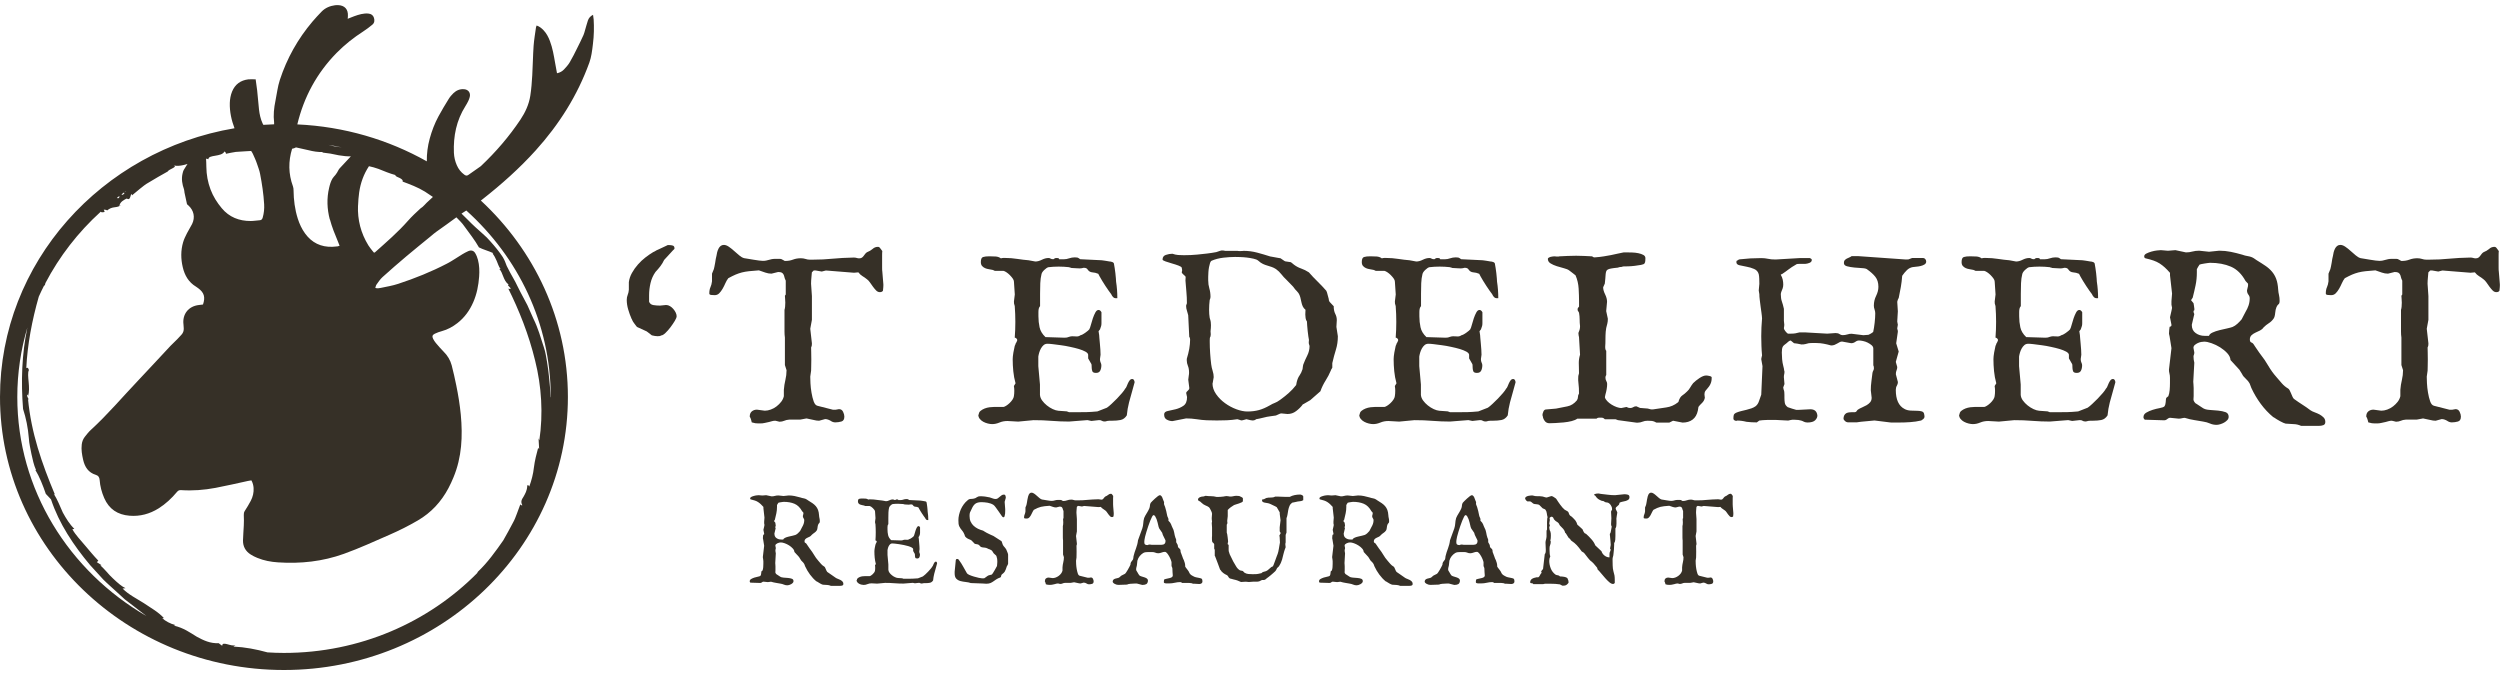 <?xml version="1.0" encoding="UTF-8"?>
<svg id="Laag_1" data-name="Laag 1" xmlns="http://www.w3.org/2000/svg" viewBox="0 0 500 135">
  <defs>
    <style>
      .cls-1 {
        fill: #363027;
      }
    </style>
  </defs>
  <g>
    <path class="cls-1" d="m118.72,3.81c-.02-.26-.07-.53-.11-.85-.55.27-.86.66-1.03,1.14-.22.64-.38,1.31-.58,1.96-.09.32-.17.64-.3.94-.41.9-.84,1.8-1.29,2.68-.47.94-.93,1.89-1.47,2.79-.3.51-.72.97-1.13,1.41-.36.38-.82.65-1.41.77-.13-.71-.26-1.4-.38-2.08-.26-1.48-.5-2.96-1.04-4.37-.3-.79-.68-1.53-1.27-2.15-.39-.41-.82-.76-1.39-.95-.05.14-.1.25-.12.36-.17,1.23-.39,2.47-.48,3.71-.14,1.96-.15,3.93-.27,5.9-.08,1.36-.18,2.73-.39,4.07-.27,1.74-1,3.32-1.97,4.78-2.26,3.38-4.9,6.45-7.86,9.25-.04.04-.08.08-.13.11-.81.57-1.63,1.13-2.44,1.71-.29.21-.52.14-.79-.05-.68-.49-1.18-1.13-1.51-1.9-.35-.79-.54-1.63-.58-2.49-.13-3.33.5-6.47,2.3-9.32.21-.33.4-.67.57-1.02.13-.26.23-.54.3-.82.2-.83-.28-1.48-1.13-1.55-.83-.07-1.54.23-2.13.79-.36.35-.7.74-.96,1.17-.71,1.14-1.4,2.3-2.04,3.48-.76,1.41-1.33,2.9-1.75,4.45-.41,1.49-.6,3.01-.58,4.54-7.68-4.32-16.49-6.96-25.9-7.39,1.31-5.45,3.88-10.24,7.85-14.29,1.62-1.65,3.42-3.07,5.36-4.32.62-.4,1.21-.85,1.78-1.32.45-.36.5-.86.34-1.38-.16-.53-.55-.79-1.08-.85-.25-.03-.51-.04-.75-.01-.98.09-1.89.44-2.8.8-.19.08-.38.15-.62.25.02-.24.03-.4.04-.55.07-1.36-.64-2.14-2-2.19-.17,0-.35,0-.53.02-1.05.14-2,.52-2.75,1.3-.62.65-1.24,1.3-1.81,1.98-2.93,3.46-5.11,7.35-6.52,11.66-.45,1.36-.59,2.78-.88,4.17-.3,1.44-.45,2.88-.27,4.35.01.12,0,.24,0,.36-.72.02-1.43.06-2.15.11-.05-.1-.11-.2-.16-.3-.4-.88-.6-1.81-.71-2.76-.14-1.28-.23-2.56-.37-3.84-.08-.73-.2-1.46-.3-2.2-.54,0-1.01-.05-1.47,0-1.53.19-2.64.98-3.24,2.43-.3.73-.43,1.5-.46,2.28-.05,1.76.33,3.44.94,5.07C20.31,30.14,0,52.52,0,79.4c0,30.11,25.47,54.6,56.79,54.6s56.79-24.49,56.79-54.6c0-15.42-6.69-29.35-17.41-39.29.11-.09.23-.17.34-.26,3.79-2.98,7.39-6.18,10.62-9.76,4.69-5.19,8.37-11,10.75-17.6.2-.54.32-1.12.43-1.69.12-.67.2-1.35.28-2.03.21-1.65.24-3.3.14-4.96Zm-52.74,40.06c.4,1.53,1,2.99,1.61,4.45.11.27.21.53.33.83-.16.05-.27.1-.38.12-.35.04-.7.07-1.05.09-2.3.08-4.13-.81-5.48-2.67-.66-.91-1.12-1.92-1.46-2.98-.58-1.84-.82-3.72-.84-5.64,0-.27-.03-.55-.12-.8-.92-2.51-.94-5.01-.17-7.52.27-.05.54-.13.78-.27.67.15,1.55.35,2.5.56.94.24,1.94.41,2.92.36l-.21.1c.53.07,1.1.14,1.67.22.56.12,1.14.24,1.69.34.86.15,1.69.23,2.4.21-.75.8-1.52,1.6-2.25,2.41-.21.24-.34.56-.51.84-.1.16-.21.32-.33.47-.19.24-.43.45-.58.71-.34.57-.52,1.19-.67,1.84-.51,2.14-.42,4.25.13,6.36Zm-41.11-5.16c-.43.38-.47.25-.56.15.17-.12.33-.25.5-.38l.06.22Zm-1.28.97c-.06-.06-.13-.1-.19-.13.15-.12.3-.23.46-.34.04.15.06.31-.27.47Zm18.09-7.83c-.03-.97,2.63-.4,3.22-1.56.22.15.31.3.28.47.65-.14,1.31-.28,1.98-.38.68-.04,1.36-.09,2.03-.13.35-.02.7-.04,1.04-.06.12.19.25.37.34.57.29.66.61,1.31.83,1.99.21.67.49,1.31.62,2.03.39,2.01.69,4.03.81,6.08.05.9-.04,1.79-.29,2.66-.09.32-.25.51-.6.53-.6.04-1.2.15-1.8.15-2.31.01-4.3-.77-5.79-2.56-.94-1.12-1.72-2.36-2.24-3.74-.55-1.45-.82-2.96-.84-4.52,0-.55-.03-1.1-.06-1.65.14.02.29.05.47.12Zm24.02-2.87c.89.14,1.77.31,2.65.5-.53-.08-1.06-.15-1.59-.24-.35-.09-.71-.17-1.06-.26Zm5.91,12.14c.04-.87.09-1.75.22-2.62.27-1.91.91-3.67,1.96-5.26.58.12,1.23.3,1.9.54,1.09.44,2.27.93,3.36,1.22.05.28.48.43.87.59.38.2.72.41.6.73,1.45.54,3.02,1.12,4.47,2.01.52.35,1.06.7,1.59,1.06-.42.39-.85.78-1.27,1.18-.14.13-.26.28-.4.42-.13.13-.26.27-.4.39-.13.11-.29.2-.42.31-.86.79-1.71,1.58-2.49,2.46-2.01,2.29-4.32,4.27-6.59,6.3-.04.04-.1.04-.21.09-.1-.12-.22-.25-.33-.39-.27-.36-.57-.7-.8-1.08-1.5-2.44-2.19-5.1-2.07-7.97Zm-46.37-2.93c-.07.13-.18.19-.3.21.1-.07.2-.14.3-.21Zm-5.14,4.14c.16.14.4.19.83.05l-.17-.46c.58.1.35-.01.68.16,1.02-.84,1.61-.46,2.48-.88-.02,0-.03,0-.04-.03.12-.83.97-1.2,1.41-1.45l.32.08c.57.25.55-1.69.79-.73.5-.43,1.03-.87,1.57-1.3.55-.43,1.1-.91,1.74-1.25,1.25-.74,2.53-1.52,3.83-2.22.22-.48,2.08-.89,1.21-1.24.5.19,1.27.11,2-.06.26-.06.5-.14.75-.22-.25.38-.49.77-.72,1.16-.15.24-.21.54-.28.82-.24,1.06-.06,2.09.3,3.1.07.21.06.45.1.66.16.76.31,1.52.49,2.27.03.11.18.2.28.29,1.1.99,1.4,2.38.75,3.72-.31.63-.71,1.21-1.02,1.84-.3.59-.6,1.19-.78,1.82-.48,1.64-.46,3.31-.07,4.97.38,1.64,1.17,3.01,2.65,3.9.15.09.29.2.43.3,1.2.89,1.47,1.78.97,3.27-.29.03-.56.07-.83.1-2.09.24-3.34,1.85-3.07,3.92.03.25.04.51.05.76.02.47-.12.89-.44,1.24-.27.31-.55.61-.84.9-.45.46-.93.89-1.37,1.35-2.17,2.32-4.32,4.66-6.51,6.97-3.13,3.29-6.06,6.77-9.42,9.84-.44.4-.82.89-1.19,1.36-.36.45-.56.97-.63,1.55-.13,1.05.05,2.06.28,3.07.33,1.44,1.04,2.55,2.54,3.01.51.15.71.48.76,1.02.09,1.25.41,2.45.91,3.61.97,2.22,2.68,3.35,5.08,3.54,2.1.17,4.02-.36,5.79-1.46,1.42-.89,2.62-2.02,3.69-3.3.22-.26.44-.38.79-.36,2.33.16,4.64-.02,6.92-.45,2.18-.41,4.34-.92,6.51-1.39.22-.05.45-.08.66-.11.28.51.4.99.44,1.51.06.92-.15,1.79-.57,2.59-.36.69-.77,1.35-1.19,2.01-.17.26-.21.51-.2.82.04.7.03,1.4,0,2.1-.04.99-.14,1.98-.16,2.98-.02,1.22.52,2.18,1.56,2.83.41.26.85.48,1.3.66,1.33.55,2.73.81,4.15.9,4.5.3,8.91-.17,13.18-1.71,3.12-1.12,6.13-2.51,9.16-3.83,1.93-.84,3.81-1.79,5.63-2.85,2.67-1.56,4.67-3.74,6.11-6.45.37-.71.71-1.43,1.01-2.17,1.68-4.03,1.86-8.25,1.46-12.53-.19-1.98-.51-3.94-.91-5.89-.27-1.33-.57-2.67-.91-3.98-.28-1.05-.83-1.96-1.62-2.74-.55-.55-1.06-1.15-1.56-1.74-.21-.25-.39-.54-.54-.83-.23-.48-.15-.77.34-1.01.45-.22.94-.39,1.42-.52,1.15-.31,2.16-.87,3.1-1.6,1.43-1.11,2.46-2.54,3.18-4.2.71-1.63,1.04-3.34,1.17-5.1.08-1.13.05-2.26-.24-3.36-.12-.46-.3-.93-.55-1.34-.31-.52-.82-.64-1.38-.4-.42.18-.82.41-1.21.64-1.02.61-1.99,1.31-3.04,1.85-3.13,1.63-6.41,2.95-9.76,4.05-1.14.38-2.34.57-3.52.82-.33.07-.67.13-1.07,0,.09-.26.12-.5.25-.68.38-.52.73-1.07,1.2-1.49,1.56-1.41,3.15-2.79,4.76-4.15,1.61-1.36,3.25-2.67,4.88-4.01.38-.31.73-.64,1.13-.91,1.36-.93,2.66-1.92,4-2.88.56.58,1.15,1.13,1.6,1.8,1.03,1.42,2.1,2.77,2.91,4.21.79.42,1.96.72,2.84,1.14,0,.1-.09.16-.2,0,.42.46.66,1.01.91,1.56.24.55.4,1.15.77,1.63q-.1.05-.29-.06c.84.82.75,2.27,1.89,3.16l-.12.15.59.65c-.2.08-.51.21-.64-.23,2.31,4.61,4.24,9.5,5.49,14.66,1.29,5.15,1.63,10.63.84,15.94l-.16-.42.12,2.12c-.11-.03-.15-.14-.19-.24-.35,1.28-.68,2.58-.85,3.92-.14,1.34-.49,2.64-.93,3.85-.1-.05-.18-.48-.41-.18-.01,1-.44,1.66-.75,2.23-.37.55-.61,1-.23,1.69-.09.06-.37,0-.39-.21l-.69,1.87c-.24.62-.46,1.26-.8,1.84-.62,1.18-1.27,2.37-1.94,3.54-1.55,2.21-3.12,4.42-5.07,6.26-.04.1-.1.18-.15.28-9.72,9.82-23.45,15.96-38.65,15.96-1.1,0-2.2-.04-3.28-.11-2.25-.62-4.49-1.05-6.8-1.16l.4-.29c-.84.39-2.64-.91-2.66.13-.23-.18-.48-.32-.7-.52-1.69.09-3.03-.56-4.38-1.29-1.33-.81-2.63-1.78-4.59-2.22l.34-.1c-1.03-.26-2.09-.83-2.65-1.39.12.03.11-.06.35.01-1.13-1.25-2.61-2.04-4.03-3.01-1.44-.92-3.06-1.7-4.26-2.92l.58-.08c-.78-.35-1.65-1.13-2.53-1.97-.46-.41-.87-.88-1.27-1.34-.41-.45-.81-.88-1.22-1.24l.24-.04-.95-.61.3-.3c-.97-1.01-1.82-2.06-2.69-3.08-.86-1.04-1.83-2.01-2.51-3.2l.4-.09c-.94-.9-1.65-2.07-2.31-3.27-.56-1.26-1.06-2.55-1.78-3.7l.2.11c-2.62-6.25-4.73-12.28-5.38-19.14.05.1.16.14.22.24-.16-.32-.43-.68-.42-1.05.08-.1.18.1.23.22.23-.73.2-1.78.1-2.77-.09-.99-.2-1.93.05-2.37-.06-.41-.32-.61-.52-.4.22-4.69,1.15-9.6,2.5-14.31.34-.77.71-1.52,1.09-2.27.04.02.07.04.11.07.04-.17.09-.33.12-.5,2.8-5.35,6.54-10.17,11.03-14.25ZM3.46,79.4c0-4.82.71-9.48,2.02-13.91-1.13,5.31-1.3,10.88-.87,16.3.59,1.8.99,3.75,1.16,5.86.05,1.06.33,2.1.52,3.17.24,1.06.45,2.14.9,3.15-.03.04-.07.05-.11.03.77,1.25,1.54,3.16,2.08,4.77l1.04,1.1c1.6,4.85,4.53,9.22,7.84,13.17l2.62,2.87c.92.92,1.91,1.75,2.86,2.64l1.44,1.32,1.55,1.19c.93.7,1.83,1.45,2.77,2.14-15.46-8.97-25.82-25.24-25.82-43.8Zm106.66,0c0,.08,0,.17,0,.25-.05-1.46-.16-2.92-.33-4.38-.1-.97-.23-1.95-.39-2.93-.17-.98-.31-1.97-.64-2.91-.62-1.91-1.16-3.84-2.06-5.65l-1.22-2.74-1.4-2.64c-.48-.87-.85-1.79-1.35-2.63-.49-.85-.96-1.71-1.39-2.59-.2-.58-.44-1.18-.77-1.74-.35-.54-.75-1.08-1.17-1.61-.42-.53-.87-1.05-1.33-1.56-.45-.52-.93-1.02-1.47-1.47-1.04-.92-2.06-1.83-2.96-2.76-.46-.45-.92-.88-1.34-1.32.32-.22.64-.42.96-.62,10.38,9.34,16.89,22.59,16.89,37.29Z"/>
    <path class="cls-1" d="m95.79,49.44s0,0,0,0c-.03-.02-.06-.03-.09-.04l.09.05Z"/>
    <path class="cls-1" d="m5.63,79.13s0,.02-.01.03c.04.08.04.04.01-.03Z"/>
    <path class="cls-1" d="m24.23,41.03c-.11.06-.2.11-.3.16.08.05.21-.1.3-.16Z"/>
  </g>
  <g>
    <path class="cls-1" d="m126.34,63.82c-.28-.63-.51-1.27-.7-1.92-.19-.65-.29-1.29-.29-1.92,0-.36.06-.7.19-1.01s.2-.65.23-1.01v-1.53c.08-.63.29-1.25.62-1.84.33-.59.72-1.15,1.18-1.67.45-.52.95-.99,1.49-1.41s1.05-.77,1.55-1.07c.03,0,.14-.06.35-.17.21-.11.32-.18.35-.21.08-.03.23-.09.43-.19s.43-.2.66-.31c.23-.11.45-.21.66-.31.21-.1.36-.17.48-.23h.37c.22,0,.44.04.66.1.22.07.33.26.33.56,0,.11-.1.23-.29.37l-1.78,1.94c-.22.47-.48.89-.76,1.26s-.61.75-.97,1.14c-.47.66-.8,1.4-.99,2.21-.19.81-.29,1.62-.29,2.42v1.32c.14.39.43.61.87.68.44.07.88.1,1.32.1l1.2-.12c.28,0,.54.08.79.23.25.15.47.34.66.56.19.22.35.46.48.72.12.26.19.5.19.72s-.12.54-.37.95-.54.84-.87,1.28c-.33.44-.67.82-1.01,1.14-.34.32-.61.48-.81.48-.14.08-.27.13-.39.14-.12.01-.26.02-.39.02-.3,0-.68-.06-1.12-.17l-1.03-.79-1.9-.87c-.06-.03-.13-.11-.23-.25-.1-.14-.2-.28-.31-.41-.11-.14-.21-.28-.29-.41-.08-.14-.14-.25-.17-.33l-.08-.21Z"/>
    <path class="cls-1" d="m149.95,83.29c0-.44.14-.78.41-1.01.28-.23.62-.35,1.03-.35l1.57.21c.39,0,.79-.08,1.2-.23.41-.15.8-.36,1.16-.64.36-.28.67-.59.93-.93.26-.34.43-.71.52-1.1v-1.28c.05-.69.16-1.35.31-1.98.15-.63.23-1.28.23-1.94l-.33-1.03v-5.5c-.03-.19-.05-.38-.06-.56-.01-.18-.02-.39-.02-.64v-4.34c.05-.17.1-.37.12-.62.03-.25.04-.52.04-.83s-.01-.56-.04-.77c-.03-.21-.04-.41-.04-.6l.17-.25v-2.77c-.14-.28-.23-.52-.27-.72-.04-.21-.1-.39-.19-.54-.08-.15-.2-.27-.35-.35-.15-.08-.39-.12-.72-.12l-1.32.33c-.41,0-.82-.07-1.22-.21-.4-.14-.83-.29-1.3-.45-.8.06-1.46.11-1.98.17-.52.06-1,.14-1.43.25-.43.11-.85.26-1.26.43-.41.18-.9.42-1.45.72-.22.28-.41.61-.58.99-.17.39-.35.76-.56,1.12s-.43.66-.68.91c-.25.25-.55.37-.91.37-.19,0-.42-.01-.68-.04-.26-.03-.39-.12-.39-.29,0-.52.08-.94.23-1.26.15-.32.25-.71.31-1.18v-1.53l.37-.91c.03-.11.07-.28.12-.52.05-.23.1-.48.14-.74.04-.26.08-.52.12-.77.04-.25.09-.45.14-.62.03-.22.08-.46.14-.72.07-.26.16-.5.27-.72s.25-.4.43-.54c.18-.14.39-.21.64-.21.3,0,.63.12.97.35.34.23.7.51,1.05.83.36.32.71.62,1.05.91.34.29.67.48.97.56.14.03.39.07.74.12.36.06.74.12,1.14.19.4.07.78.12,1.14.17.36.04.61.06.74.06.25,0,.47-.02.66-.06.19-.04.38-.09.56-.14.18-.06.36-.1.56-.14.19-.04.43-.06.7-.06h.58c.36,0,.56.01.62.04.05.03.18.09.37.19.19.1.3.16.33.19h.12c.55,0,1.06-.09,1.53-.27.47-.18.99-.27,1.57-.27.33,0,.64.05.93.14.29.1.56.14.81.14h.74c1.32,0,2.61-.06,3.87-.19,1.25-.12,2.67-.2,4.24-.23.22,0,.41.03.58.08.17.06.33.08.5.08.22,0,.4-.05.54-.14.14-.1.25-.21.35-.35.1-.14.2-.28.31-.41.11-.14.23-.25.37-.33.44-.17.81-.39,1.12-.66.3-.28.66-.41,1.07-.41.17,0,.32.1.45.29s.26.36.37.5l.04.08c-.03.14-.04.43-.04.87v2.36c0,.44.01.72.04.83l.21,2.56v.29c0,.11,0,.23-.02.37-.01.14-.03.27-.04.39-.01.12-.02.2-.02.23-.11.19-.32.29-.62.29-.28,0-.52-.11-.74-.33-.22-.22-.43-.48-.64-.76-.21-.29-.41-.57-.6-.85-.19-.28-.39-.48-.58-.62-.3-.25-.61-.46-.91-.64-.3-.18-.58-.43-.83-.76l-.87.08-5.62-.45-.83.21-1.2-.21h-.41l-.37.37c-.03.36-.06.66-.08.91-.03.25-.05.5-.06.74-.01.25-.02.45-.02.62l.17,2.48v4.75l-.33,1.78.33,2.93c0,.17,0,.3-.02.39-.01.1-.06.24-.14.43,0,.19,0,.5.02.93.01.43.02.92.02,1.47,0,.5,0,.94-.02,1.34-.01.4-.02.7-.02.89l-.17,1.2c0,.28.01.72.04,1.32.03.61.1,1.23.21,1.88.11.65.25,1.23.43,1.74.18.51.43.81.76.89l3.1.79h.54l.66-.12c.39,0,.66.18.83.54.17.36.25.68.25.95,0,.55-.2.88-.6.99-.4.11-.81.17-1.22.17-.33,0-.65-.11-.95-.33-.14-.08-.3-.16-.5-.23-.19-.07-.39-.1-.58-.1l-1.2.33c-.33,0-.72-.05-1.16-.17-.44-.11-.9-.21-1.36-.29-.28.06-.49.1-.64.12-.15.03-.3.06-.43.08-.14.03-.22.04-.25.04h-2.15c-.39.03-.72.1-.99.23-.28.12-.59.19-.95.19-.11-.03-.27-.07-.48-.12-.21-.05-.32-.08-.35-.08-.22,0-.43.03-.62.08-.19.06-.4.11-.62.17-.3.06-.59.12-.87.19-.28.07-.58.1-.91.1h-.37c-.22,0-.42-.01-.6-.04-.18-.03-.42-.08-.72-.17,0-.03-.04-.19-.12-.48-.08-.29-.18-.52-.29-.68Z"/>
    <path class="cls-1" d="m195.75,82.92c0-.3.12-.55.35-.74.23-.19.51-.35.83-.48.32-.12.65-.21.99-.25s.63-.06.85-.06h1.94c.14-.03.32-.11.54-.25.22-.14.44-.31.66-.52.22-.21.41-.43.58-.68.17-.25.26-.48.29-.7.03-.17.05-.34.06-.52.01-.18.02-.36.02-.56,0-.17,0-.32-.02-.48-.01-.15-.03-.31-.06-.48l.33-.54c-.22-.8-.37-1.6-.45-2.42-.08-.81-.12-1.62-.12-2.42,0-.33.05-.77.14-1.32.1-.55.19-.99.27-1.32l.08-.17c.06-.11.08-.19.08-.25.05-.08.11-.18.17-.29.11-.22.17-.37.17-.45,0-.14-.06-.25-.19-.35-.12-.1-.23-.14-.31-.14.08-1.02.12-2.07.12-3.14s-.04-2.11-.12-3.18c-.08-.22-.13-.39-.14-.5-.01-.11-.02-.25-.02-.41l.17-1.41-.17-2.56c0-.19-.08-.41-.25-.64-.17-.23-.36-.46-.58-.68s-.45-.41-.68-.56c-.23-.15-.42-.24-.56-.27h-1.74l-.17-.08c-.06-.03-.11-.05-.17-.08s-.1-.04-.12-.04c-.22-.05-.47-.1-.74-.14-.28-.04-.53-.11-.76-.21-.23-.1-.43-.24-.6-.43s-.25-.46-.25-.79c0-.58.15-.92.46-1.01.3-.1.73-.14,1.28-.14.44,0,.85.01,1.24.04.39.03.73.15,1.03.37.22-.06.37-.08.45-.08h.45c.77,0,1.56.06,2.38.19s1.56.21,2.25.27l1.36.25c.41,0,.85-.12,1.3-.35.46-.23.9-.35,1.34-.35.17,0,.3.04.41.12.11.08.29.12.54.12.05,0,.12-.04.21-.12s.21-.12.37-.12.3,0,.39.02c.1.01.17.09.23.23h.95c.33,0,.67-.06,1.03-.19.36-.12.73-.19,1.12-.19.22,0,.39.01.52.04.12.03.31.14.56.33l4.3.21c.19.03.39.06.58.08.17.03.33.06.5.08.17.03.32.06.45.08.17,0,.37.04.6.12.23.08.35.25.35.5.03.14.07.37.12.7.06.33.1.68.14,1.03.04.36.08.7.1,1.03.03.33.04.55.04.66.17,1.07.25,2.18.25,3.31h-.37c-.33,0-.62-.28-.87-.83-.14-.19-.23-.32-.29-.39-.06-.07-.11-.14-.17-.23-.22-.3-.44-.63-.66-.97-.22-.34-.43-.68-.64-1.01-.21-.33-.38-.63-.52-.89-.14-.26-.23-.45-.29-.56-.39-.17-.78-.26-1.18-.29-.4-.03-.71-.21-.93-.54-.14-.25-.39-.37-.74-.37-.14,0-.22.01-.25.04-.22.06-.44.08-.66.08-.28,0-.54-.01-.81-.04-.26-.03-.49-.04-.68-.04-.11,0-.18-.01-.21-.04-.03-.03-.08-.04-.17-.04-.06,0-.11-.03-.17-.08-.72-.08-1.42-.12-2.11-.12s-1.38.04-2.07.12c-.22.06-.49.23-.81.54-.32.3-.5.58-.56.83-.14.55-.22,1.16-.25,1.84-.03.68-.04,1.37-.04,2.09v2.48c-.14.17-.23.34-.27.54s-.06.41-.06.66v.83c0,.77.08,1.51.23,2.21.15.7.54,1.36,1.18,1.96l3.84.12c.33,0,.62-.05.87-.17.08-.03.18-.06.29-.08.11-.03.22-.04.33-.04l.95.04c.25,0,.5-.08.74-.25.25-.05.56-.21.93-.48.37-.26.64-.49.81-.68.11-.19.22-.5.33-.93.11-.43.24-.86.39-1.3.15-.44.32-.83.5-1.16.18-.33.39-.5.64-.5.22,0,.41.15.58.45v2.19c0,.22-.02.41-.06.56-.04.15-.12.38-.23.68l-.29.37.12.78c0,.06.01.24.04.56.03.32.06.68.1,1.1s.08.83.1,1.24c.03.41.04.76.04,1.03l-.12.87c0,.28.05.51.14.7.1.19.14.37.14.54,0,.41-.08.77-.23,1.07-.15.3-.43.45-.85.45s-.66-.12-.74-.37c-.08-.25-.12-.51-.12-.79,0-.25-.01-.44-.04-.58l-.66-1.16v-.74c-.03-.22-.21-.43-.56-.62-.35-.19-.78-.36-1.3-.52-.52-.15-1.1-.3-1.74-.43-.63-.14-1.25-.25-1.86-.33-.61-.08-1.15-.15-1.63-.21s-.83-.08-1.05-.08c-.3,0-.56.09-.77.27-.21.18-.39.41-.54.68-.15.28-.27.56-.35.85-.08.29-.14.54-.17.77v1.9l.33,3.68v2.07c.03.39.17.76.43,1.12.26.36.58.69.95.99s.77.55,1.18.74c.41.19.78.3,1.12.33l1.69.12.45.17h1.53c.77,0,1.44,0,2.01-.02.56-.01,1.27-.06,2.13-.14l1.9-.74c.25-.17.56-.42.93-.77.37-.34.74-.7,1.1-1.07.36-.37.69-.74.99-1.09s.52-.66.66-.91c.08-.06.17-.19.25-.39.08-.21.17-.42.27-.64.1-.22.21-.42.35-.6.14-.18.3-.27.5-.27.17,0,.29.08.37.23.08.15.12.3.12.43l-.41,1.49c-.25.83-.48,1.67-.7,2.52-.22.85-.37,1.72-.45,2.6-.33.52-.75.83-1.26.93-.51.1-1.04.14-1.59.14h-.54c-.17,0-.32.01-.46.04l-.5.12c-.3,0-.52-.05-.64-.14-.12-.1-.31-.14-.56-.14l-1.53.17-.79-.17-3.68.29c-1.16,0-2.32-.05-3.49-.14-1.17-.1-2.38-.14-3.62-.14l-3.06.29-2.15-.12c-.58,0-1.12.1-1.61.31-.5.21-.98.31-1.45.31-.25,0-.54-.04-.87-.12-.33-.08-.63-.2-.91-.35-.28-.15-.51-.34-.7-.58-.19-.23-.29-.52-.29-.85Z"/>
    <path class="cls-1" d="m232.83,82.88c0-.36.24-.58.72-.68s1.01-.21,1.57-.35c.56-.14,1.09-.37,1.57-.7.48-.33.72-.91.72-1.74l-.17-.78c0-.11.03-.2.1-.27l.21-.21c.07-.07.14-.14.21-.23.07-.08.1-.19.1-.33l-.21-1.65.12-.95c.03-.08.04-.25.04-.5,0-.52-.08-.96-.23-1.32-.15-.36-.23-.73-.23-1.12,0-.22.01-.36.04-.41.19-.61.34-1.23.46-1.88.11-.65.17-1.26.17-1.84,0-.25-.06-.43-.17-.54l-.21-4.34c-.06-.28-.14-.57-.25-.89s-.17-.64-.17-.97c0-.03,0-.07.02-.12s.06-.19.14-.41c0-.77-.03-1.52-.1-2.25-.07-.73-.13-1.49-.19-2.29l.04-.74c0-.05-.13-.19-.39-.41-.26-.22-.39-.39-.39-.5.05-.22.08-.36.08-.41,0-.11-.03-.28-.08-.5-.03-.14-.24-.28-.64-.43-.4-.15-.84-.3-1.32-.43-.48-.14-.92-.28-1.3-.41-.39-.14-.58-.26-.58-.37,0-.47.22-.78.66-.93.44-.15.88-.23,1.32-.23.39.14.77.22,1.14.25.37.03.75.04,1.14.04.96,0,1.85-.04,2.65-.12.63-.06,1.29-.12,1.96-.21.68-.08,1.3-.18,1.88-.29.33-.11.58-.19.74-.25.17-.05.28-.08.33-.08.3,0,.54.03.7.08h2.44c.08.03.18.04.29.04h.33c.28,0,.48-.01.62-.04.94,0,1.84.12,2.71.35.87.23,1.74.49,2.62.77.03,0,.14.02.35.06.21.04.43.08.66.12.23.04.45.08.66.12.21.04.34.06.39.06.05.03.21.14.48.33.26.19.42.29.48.29l1.12.17s.12.08.29.23.28.24.33.27c.44.33.92.59,1.43.76.51.18,1.03.43,1.55.77.52.61,1.1,1.21,1.72,1.82.62.61,1.21,1.23,1.76,1.86.03.03.08.15.14.35.07.21.19.64.35,1.3,0,.19.03.32.08.37,0,.06.04.13.12.23.08.1.18.2.29.31.11.11.21.21.29.31.08.1.15.16.21.19,0,.63.1,1.15.31,1.55.21.4.31.82.31,1.26l-.08,1.36.29,1.86c0,.97-.13,1.86-.39,2.69-.26.83-.5,1.72-.72,2.69v.91s-.05.11-.14.25c-.1.14-.14.23-.14.29-.3.72-.66,1.4-1.07,2.05-.41.65-.76,1.36-1.03,2.13l-2.03,1.78-1.36.79c-.11,0-.17.04-.17.12-.36.47-.79.9-1.3,1.28-.51.39-1.08.58-1.72.58l-1.24-.12c-.14,0-.31.06-.52.17-.21.11-.39.19-.56.25-.06,0-.15.01-.29.04-.14.03-.28.05-.43.06-.15.01-.3.04-.43.06-.14.03-.22.04-.25.04-.06,0-.19.02-.39.06-.21.04-.45.1-.72.17-.28.07-.54.13-.81.19-.26.06-.48.1-.64.12-.17.17-.41.25-.74.25-.14,0-.54-.08-1.2-.25-.03,0-.17.04-.43.12-.26.08-.46.12-.6.12-.11-.03-.26-.08-.43-.14-.18-.07-.3-.1-.35-.1-.72.11-1.41.18-2.09.21-.68.03-1.34.04-2,.04-.72,0-1.4-.01-2.05-.04-.65-.03-1.32-.1-2.01-.21-.41-.05-.76-.1-1.05-.12-.29-.03-.64-.04-1.05-.04l-2.73.54c-.39,0-.76-.1-1.12-.29-.36-.19-.54-.52-.54-.99Zm9.67-6.2c0,.74.24,1.46.72,2.15.48.69,1.07,1.29,1.78,1.8.7.51,1.46.92,2.27,1.22.81.3,1.55.45,2.21.45.85,0,1.63-.1,2.32-.29.69-.19,1.39-.5,2.11-.91.41-.25.77-.42,1.05-.52s.64-.3,1.05-.6c.58-.41,1.14-.86,1.69-1.34.55-.48,1.06-1.03,1.53-1.63l.12-.62c.14-.55.32-.98.56-1.3.23-.32.43-.74.6-1.26,0-.03.02-.19.06-.48s.08-.45.1-.48c.22-.58.48-1.16.78-1.76.3-.59.46-1.23.46-1.92-.08-.22-.13-.37-.14-.45-.01-.08-.02-.17-.02-.25s0-.18.02-.29c.01-.11.02-.18.02-.21-.03-.11-.07-.34-.12-.7-.06-.36-.1-.73-.14-1.12-.04-.39-.08-.76-.1-1.12-.03-.36-.04-.61-.04-.74-.14-.19-.23-.42-.27-.68s-.06-.5-.06-.72,0-.4.02-.54c.01-.14.02-.28.02-.41-.25-.19-.43-.43-.56-.7-.12-.28-.21-.56-.27-.87-.06-.3-.12-.61-.21-.93-.08-.32-.21-.6-.37-.85-.03-.05-.14-.19-.33-.39-.19-.21-.3-.32-.33-.35l-.41-.54-1.32-1.36c-.39-.36-.73-.73-1.03-1.12-.3-.39-.66-.73-1.07-1.03-.3-.19-.59-.34-.87-.43-.28-.1-.56-.19-.85-.27s-.59-.19-.89-.33c-.3-.14-.62-.36-.95-.66-.19-.17-.5-.3-.93-.39-.43-.1-.87-.17-1.34-.23-.47-.05-.92-.09-1.36-.1s-.77-.02-.99-.02c-.72,0-1.5.05-2.36.15-.85.1-1.63.3-2.32.6-.14.06-.25.21-.33.45-.08.25-.15.53-.21.85-.06.32-.1.65-.12.99s-.04.65-.04.93v.7c0,.58.08,1.12.23,1.63.15.51.23,1.08.23,1.72,0,.08-.02.19-.06.33-.04.14-.08.22-.1.25-.08.66-.12,1.32-.12,1.98,0,.58.04,1.12.12,1.61.11.33.18.6.21.81.03.21.04.42.04.64s0,.41-.02.58c-.01.17-.03.39-.06.66l.04.58-.04.41c-.08.14-.13.26-.14.37s-.02.25-.02.41v.37c0,.72.03,1.46.08,2.23.05.77.12,1.52.21,2.23.06.44.15.87.29,1.3.14.43.21.85.21,1.26l-.21,1.24Z"/>
    <path class="cls-1" d="m271.94,82.92c0-.3.12-.55.35-.74.23-.19.51-.35.83-.48.32-.12.65-.21.99-.25s.63-.06.85-.06h1.94c.14-.03.32-.11.54-.25.22-.14.44-.31.66-.52.22-.21.41-.43.58-.68.17-.25.26-.48.29-.7.03-.17.05-.34.06-.52.01-.18.02-.36.02-.56,0-.17,0-.32-.02-.48-.01-.15-.03-.31-.06-.48l.33-.54c-.22-.8-.37-1.6-.45-2.42-.08-.81-.12-1.62-.12-2.42,0-.33.05-.77.14-1.32.1-.55.19-.99.27-1.32l.08-.17c.06-.11.08-.19.08-.25.05-.08.11-.18.17-.29.11-.22.17-.37.17-.45,0-.14-.06-.25-.19-.35-.12-.1-.23-.14-.31-.14.08-1.02.12-2.07.12-3.14s-.04-2.11-.12-3.18c-.08-.22-.13-.39-.14-.5-.01-.11-.02-.25-.02-.41l.17-1.41-.17-2.56c0-.19-.08-.41-.25-.64-.17-.23-.36-.46-.58-.68s-.45-.41-.68-.56c-.23-.15-.42-.24-.56-.27h-1.74l-.17-.08c-.06-.03-.11-.05-.17-.08s-.1-.04-.12-.04c-.22-.05-.47-.1-.74-.14-.28-.04-.53-.11-.76-.21-.23-.1-.43-.24-.6-.43s-.25-.46-.25-.79c0-.58.15-.92.46-1.01.3-.1.73-.14,1.28-.14.44,0,.85.01,1.24.04.39.03.73.15,1.03.37.22-.06.37-.08.45-.08h.45c.77,0,1.56.06,2.38.19s1.56.21,2.25.27l1.36.25c.41,0,.85-.12,1.3-.35.46-.23.9-.35,1.34-.35.17,0,.3.04.41.12.11.08.29.12.54.12.05,0,.12-.04.21-.12s.21-.12.37-.12.3,0,.39.02c.1.01.17.09.23.23h.95c.33,0,.67-.06,1.03-.19.36-.12.73-.19,1.12-.19.22,0,.39.01.52.04.12.03.31.14.56.33l4.3.21c.19.03.39.06.58.08.17.03.33.06.5.08.17.03.32.06.45.08.17,0,.37.04.6.12.23.08.35.25.35.5.03.14.07.37.12.7.06.33.1.68.14,1.03.04.36.08.7.1,1.03.03.33.04.55.04.66.17,1.07.25,2.18.25,3.31h-.37c-.33,0-.62-.28-.87-.83-.14-.19-.23-.32-.29-.39-.06-.07-.11-.14-.17-.23-.22-.3-.44-.63-.66-.97-.22-.34-.43-.68-.64-1.01-.21-.33-.38-.63-.52-.89-.14-.26-.23-.45-.29-.56-.39-.17-.78-.26-1.18-.29-.4-.03-.71-.21-.93-.54-.14-.25-.39-.37-.74-.37-.14,0-.22.01-.25.04-.22.06-.44.08-.66.08-.28,0-.54-.01-.81-.04-.26-.03-.49-.04-.68-.04-.11,0-.18-.01-.21-.04-.03-.03-.08-.04-.17-.04-.06,0-.11-.03-.17-.08-.72-.08-1.42-.12-2.11-.12s-1.38.04-2.07.12c-.22.06-.49.23-.81.54-.32.3-.5.58-.56.83-.14.55-.22,1.16-.25,1.84-.03.68-.04,1.37-.04,2.09v2.48c-.14.17-.23.34-.27.54s-.06.41-.06.66v.83c0,.77.08,1.51.23,2.21.15.7.54,1.36,1.18,1.96l3.84.12c.33,0,.62-.05.87-.17.08-.03.18-.06.29-.08.11-.03.22-.04.33-.04l.95.04c.25,0,.5-.08.74-.25.25-.05.56-.21.93-.48.37-.26.64-.49.81-.68.11-.19.22-.5.33-.93.11-.43.24-.86.39-1.3.15-.44.32-.83.5-1.16.18-.33.39-.5.64-.5.22,0,.41.15.58.45v2.19c0,.22-.02.41-.06.56-.04.15-.12.38-.23.68l-.29.37.12.78c0,.06.01.24.04.56.03.32.06.68.1,1.1s.08.83.1,1.24c.03.41.04.76.04,1.03l-.12.87c0,.28.05.51.14.7.1.19.14.37.14.54,0,.41-.08.77-.23,1.07-.15.3-.43.45-.85.45s-.66-.12-.74-.37c-.08-.25-.12-.51-.12-.79,0-.25-.01-.44-.04-.58l-.66-1.16v-.74c-.03-.22-.21-.43-.56-.62-.35-.19-.78-.36-1.3-.52-.52-.15-1.1-.3-1.74-.43-.63-.14-1.25-.25-1.86-.33-.61-.08-1.15-.15-1.63-.21s-.83-.08-1.05-.08c-.3,0-.56.09-.77.27-.21.18-.39.41-.54.68-.15.28-.27.56-.35.85-.08.29-.14.54-.17.77v1.9l.33,3.68v2.07c.03.39.17.76.43,1.12.26.36.58.69.95.99s.77.55,1.18.74c.41.19.78.3,1.12.33l1.69.12.45.17h1.53c.77,0,1.44,0,2.01-.02.56-.01,1.27-.06,2.13-.14l1.9-.74c.25-.17.56-.42.93-.77.37-.34.74-.7,1.1-1.07.36-.37.69-.74.99-1.09s.52-.66.66-.91c.08-.06.17-.19.25-.39.08-.21.17-.42.27-.64.1-.22.21-.42.35-.6.14-.18.3-.27.5-.27.17,0,.29.08.37.23.08.15.12.3.12.43l-.41,1.49c-.25.83-.48,1.67-.7,2.52-.22.85-.37,1.72-.45,2.6-.33.52-.75.83-1.26.93-.51.1-1.04.14-1.59.14h-.54c-.17,0-.32.01-.46.04l-.5.12c-.3,0-.52-.05-.64-.14-.12-.1-.31-.14-.56-.14l-1.53.17-.79-.17-3.68.29c-1.16,0-2.32-.05-3.49-.14-1.17-.1-2.38-.14-3.62-.14l-3.06.29-2.15-.12c-.58,0-1.12.1-1.61.31-.5.21-.98.31-1.45.31-.25,0-.54-.04-.87-.12-.33-.08-.63-.2-.91-.35-.28-.15-.51-.34-.7-.58-.19-.23-.29-.52-.29-.85Z"/>
    <path class="cls-1" d="m308.48,83.13c0-.25.06-.52.19-.81.12-.29.31-.43.56-.43l1.98-.17c.8-.17,1.56-.32,2.27-.45.72-.14,1.35-.54,1.9-1.2.14-.22.21-.44.21-.66,0-.25.07-.48.21-.7,0-.39,0-.74-.02-1.07-.01-.33-.05-.7-.1-1.12-.03-.19-.04-.34-.04-.45v-.33c0-.25,0-.43.02-.54.01-.11.06-.29.14-.54,0-.47,0-.85-.02-1.16-.01-.3-.02-.61-.02-.91,0-.55.08-1.1.25-1.65l-.21-3.56c-.03-.06-.06-.18-.08-.37-.03-.19-.04-.33-.04-.41.08-.19.16-.4.23-.62.07-.22.1-.47.1-.74-.06-.47-.08-.91-.08-1.32,0-.44-.04-.9-.12-1.36-.06-.14-.12-.25-.19-.33-.07-.08-.1-.19-.1-.33,0-.17.03-.28.1-.35s.13-.14.19-.23v-1.16c0-.69-.03-1.5-.08-2.44-.06-.94-.26-1.82-.62-2.65-.17-.14-.41-.33-.74-.58-.33-.25-.51-.39-.54-.41-.22-.17-.57-.31-1.03-.43s-.94-.26-1.43-.41c-.48-.15-.9-.34-1.26-.56-.36-.22-.54-.52-.54-.91,0-.08.05-.16.17-.23.11-.07.24-.12.39-.17.15-.04.3-.07.45-.08.15-.01.27-.02.35-.02.19.03.33.04.41.04h.25c.14,0,.22-.01.25-.04.55-.03,1.11-.06,1.67-.08.56-.03,1.14-.04,1.72-.04s1.07.01,1.57.04c.5.03,1.05.06,1.65.08.11.14.26.21.46.21.72-.05,1.34-.12,1.86-.21.52-.08,1-.17,1.43-.25.43-.08.84-.17,1.24-.27.4-.1.83-.19,1.3-.27h.58c.3,0,.67,0,1.1.02.43.01.84.06,1.24.14.4.08.74.2,1.01.35.28.15.41.37.41.64,0,.14,0,.31-.02.52-.01.21-.06.38-.15.52-.08.14-.32.24-.7.31-.39.07-.81.13-1.28.19-.47.06-.92.09-1.36.1-.44.01-.76.02-.95.02l-.25.08c-.08.03-.22.04-.41.04l-.41.12c-.58.06-1.02.11-1.32.17-.3.06-.53.12-.68.21-.15.08-.26.21-.31.37-.06.17-.1.39-.12.66-.03.28-.05.55-.06.83-.01.28-.05.59-.1.95l-.33.74c0,.41.13.88.39,1.41.26.52.39,1.02.39,1.49l-.17,1.86.33,1.53c0,.36-.03.68-.1.95-.07.28-.14.58-.23.91-.08.47-.13.98-.14,1.53-.01.55-.02,1.05-.02,1.49l-.04.74c0,.41.07.68.21.79v4.84c-.08.14-.13.25-.14.33-.01.08-.02.15-.02.21,0,.25.06.47.17.66.11.19.17.39.17.58,0,.33-.03.69-.1,1.07-.07.39-.14.72-.23.99,0,.08-.03.21-.08.37-.03.08-.04.17-.04.25.06.25.21.5.46.76.25.26.54.5.87.7.33.21.68.37,1.03.5.36.12.66.19.91.19l1.03-.21c.05,0,.14.03.25.1.11.07.29.1.54.1.22,0,.41-.05.58-.17.17-.11.37-.17.62-.17l.74.33,1.53.12.66.17h.41c.88-.14,1.76-.27,2.63-.39.87-.12,1.65-.46,2.34-1.01l.08-.08c.06-.05.08-.12.08-.21.17-.52.41-.89.72-1.1.32-.21.64-.48.97-.81.22-.19.42-.45.6-.76s.38-.61.6-.89c.33-.33.75-.67,1.26-1.01.51-.34.96-.52,1.34-.52.17,0,.39.03.68.1s.43.17.43.31c0,.36-.03.66-.1.89-.07.23-.16.45-.27.64-.11.19-.24.37-.39.54-.15.17-.31.36-.48.58-.14.19-.21.43-.21.7,0,.11.01.24.04.39.03.15.04.26.04.31-.08.41-.28.77-.58,1.05-.3.29-.54.54-.7.77l-.12.74c-.17.8-.52,1.4-1.05,1.8s-1.21.6-2.01.6l-1.9-.37-.74.37h-2.6c-.33-.19-.62-.3-.87-.33-.25-.03-.54-.04-.87-.04-.39,0-.73.06-1.03.19-.3.12-.61.19-.91.19h-.33l-3.68-.5-.45-.17h-2.15c-.17-.17-.31-.26-.43-.29s-.3-.04-.52-.04c-.17,0-.3,0-.39.02-.1.01-.21.08-.35.19h-3.84c-.25.19-.62.35-1.12.48s-1.03.21-1.61.27c-.58.06-1.13.1-1.65.12-.52.03-.92.04-1.2.04-.41,0-.74-.17-.97-.52-.23-.34-.35-.68-.35-1.01Z"/>
    <path class="cls-1" d="m347.42,84.16h-.29c-.3-.08-.45-.23-.45-.46,0-.3.03-.54.08-.72.06-.18.25-.34.58-.48.28-.11.58-.21.93-.29.34-.08.69-.17,1.03-.25.34-.08.68-.18.99-.29.32-.11.58-.25.81-.41.33-.25.57-.61.72-1.1.15-.48.3-.89.43-1.22l.25-5.71-.25-1.41c0-.05.02-.17.06-.33.04-.17.08-.3.1-.41-.06-.63-.1-1.27-.12-1.9-.03-.63-.04-1.28-.04-1.94,0-.58.01-1.16.04-1.76.03-.59.07-1.19.12-1.8l-.04-.5c0-.08-.03-.3-.08-.66-.06-.36-.11-.77-.17-1.22-.06-.46-.11-.91-.17-1.36s-.08-.82-.08-1.1l-.12-.74.12-1.32c0-.33,0-.68-.02-1.03-.01-.36-.05-.66-.1-.91-.14-.5-.45-.85-.93-1.05-.48-.21-.99-.36-1.51-.45-.52-.1-.99-.19-1.41-.29s-.62-.3-.62-.6c0-.19.03-.3.1-.31.07-.01.17-.08.31-.19l.21-.08c.72-.08,1.44-.14,2.17-.19.73-.04,1.45-.06,2.17-.06.5,0,.95.05,1.36.14.41.1.92.14,1.53.14l4.92-.29h1.9c.28.11.41.23.41.37,0,.28-.16.48-.48.6s-.59.19-.81.19h-1.07c-.17,0-.32,0-.48.02-.15.01-.3.08-.43.19-.5.28-.95.57-1.36.89s-.87.64-1.36.97c-.14,0-.21.04-.21.12.19.33.32.66.39.99.07.33.1.66.1.99,0,.25-.04.5-.12.74-.08.25-.18.5-.29.74l-.08.37c0,.61.07,1.1.21,1.49.14.39.28.88.41,1.49v2.4l.08.78s0,.12-.02.27c-.01.15-.03.28-.06.39,0,.17.09.37.27.6s.35.41.52.52h.62c.33,0,.62-.02.87-.06s.52-.1.83-.19h1.16l4.38.25,1.69-.12c.33,0,.59.07.79.21.19.14.4.21.62.21.33,0,.64-.05.93-.14.29-.1.57-.14.85-.14l2.36.29,1.03-.08c.08-.03.22-.1.41-.21.19-.11.32-.19.37-.25.03,0,.05-.01.08-.04l.08-.08c.11-.5.21-1.1.29-1.82.08-.72.12-1.35.12-1.9,0-.25-.05-.5-.14-.77-.1-.26-.14-.52-.14-.77,0-.69.15-1.34.45-1.94.3-.61.46-1.21.46-1.82,0-.83-.21-1.49-.62-2.01-.41-.51-.94-.98-1.57-1.43-.17-.17-.5-.26-1.01-.29-.51-.03-1.04-.07-1.59-.12-.55-.05-1.04-.14-1.47-.25-.43-.11-.64-.33-.64-.66,0-.25.05-.43.17-.56.11-.12.24-.23.39-.31.15-.08.32-.16.5-.23.18-.07.34-.16.48-.27h1.36l9.34.66h.46c.19,0,.29-.01.29-.04l.66-.25h2.19c.17,0,.31.07.43.21.12.14.19.3.19.5,0,.25-.11.44-.33.58-.22.14-.48.24-.77.31s-.59.12-.89.14c-.3.03-.54.06-.7.08-.44.08-.83.28-1.16.6-.33.32-.65.7-.95,1.14-.06.77-.14,1.52-.27,2.23-.12.72-.27,1.46-.43,2.23-.06.06-.12.18-.19.37-.07.19-.1.32-.1.37l.12,1.9-.12,2.03c0,.06.02.17.06.35.04.18.06.28.06.31l-.12.7c0,.11.02.21.06.29.04.08.06.22.06.41l-.33,2.31.5,1.65-.58,2.07.29,1.03c0,.22-.05.44-.14.66-.1.22-.14.48-.14.78l.41,1.57c0,.25-.07.49-.21.72-.14.23-.21.52-.21.85,0,1.93.58,3.2,1.74,3.8.33.19.74.3,1.24.33.5.03.94.04,1.32.04.14,0,.26,0,.37.02.11.01.23.03.37.06.33.06.53.21.6.46.07.25.1.48.1.7-.03.17-.12.31-.27.43-.15.12-.28.21-.39.27-.72.17-1.46.28-2.23.33-.77.06-1.6.08-2.48.08h-1.28c-.14,0-.26-.01-.37-.04l-2.98-.37-2.69.25-.87.12h-1.69c-.25,0-.47-.09-.66-.27-.19-.18-.29-.32-.29-.43,0-.52.18-.89.54-1.12.17-.08.34-.14.54-.17.19-.03.39-.04.58-.04h.62c.17-.03.28-.09.33-.19.05-.1.14-.2.25-.31.25-.17.53-.32.85-.45.32-.14.62-.29.91-.45.29-.17.53-.37.72-.6.19-.23.29-.53.29-.89l-.17-1.49c0-.61.04-1.2.12-1.78.08-.58.15-1.14.21-1.69.03-.17.08-.32.17-.48.08-.15.12-.3.12-.43,0-.11,0-.21-.02-.31-.01-.1-.05-.2-.1-.31v-3.35c0-.25-.11-.47-.33-.66-.22-.19-.48-.36-.79-.52-.3-.15-.62-.26-.95-.33-.33-.07-.59-.1-.79-.1-.25,0-.5.09-.74.27-.25.18-.52.27-.83.27l-1.82-.33c-.17,0-.32.04-.48.12-.15.08-.31.17-.48.27s-.35.19-.54.27c-.19.08-.43.12-.7.12-.3-.08-.57-.15-.81-.21-.23-.05-.46-.1-.68-.14s-.45-.08-.68-.1c-.23-.03-.52-.04-.85-.04h-.79c-.17,0-.31,0-.43.02-.12.01-.2.02-.23.02-.22.06-.44.11-.66.17-.22.06-.48.08-.79.08-.19-.05-.48-.11-.87-.17-.39-.05-.59-.08-.62-.08l-.66-.54c-.14,0-.3.08-.48.23-.18.15-.3.26-.35.31-.41.28-.68.52-.78.74-.11.22-.17.59-.17,1.12,0,.41.02.86.06,1.34.04.48.12.93.23,1.34.03.08.07.25.12.5s.08.41.08.5c.03,0,.04.07.04.21,0,.17-.02.32-.06.48-.04.15-.06.34-.06.56l.12,1.36c0,.06-.01.1-.04.12l-.21.58c0,.06.01.12.04.21.03.06.04.11.04.17s.01.1.04.12c.06.14.09.3.1.5.01.19.02.36.02.5v.58c0,.36.03.7.08,1.01.05.32.25.6.58.85.14.06.42.15.85.29.43.14.71.22.85.25h.5l2.32-.12c.85,0,1.32.41,1.41,1.24v.04c0,.3-.14.61-.43.91s-.82.46-1.59.46c-.33-.03-.57-.08-.7-.17-.14-.08-.3-.15-.5-.21-.33-.11-.77-.17-1.32-.17h-.5c-.08,0-.23.03-.45.08-.17.06-.3.08-.41.08l-2.32-.12h-1.82c-.17,0-.45.01-.85.04-.4.03-.64.06-.72.08l-.5.37c-.72,0-1.41-.04-2.07-.12-.66-.17-1.3-.25-1.9-.25Z"/>
    <path class="cls-1" d="m391.9,82.92c0-.3.12-.55.35-.74.23-.19.51-.35.83-.48.32-.12.65-.21.99-.25s.63-.06.85-.06h1.94c.14-.03.32-.11.54-.25.22-.14.44-.31.66-.52.22-.21.41-.43.58-.68.17-.25.26-.48.29-.7.03-.17.05-.34.06-.52.01-.18.02-.36.02-.56,0-.17,0-.32-.02-.48-.01-.15-.03-.31-.06-.48l.33-.54c-.22-.8-.37-1.6-.45-2.42-.08-.81-.12-1.62-.12-2.42,0-.33.05-.77.14-1.32.1-.55.19-.99.27-1.32l.08-.17c.06-.11.08-.19.08-.25.05-.08.11-.18.17-.29.11-.22.17-.37.17-.45,0-.14-.06-.25-.19-.35-.12-.1-.23-.14-.31-.14.08-1.02.12-2.07.12-3.14s-.04-2.11-.12-3.18c-.08-.22-.13-.39-.14-.5-.01-.11-.02-.25-.02-.41l.17-1.41-.17-2.56c0-.19-.08-.41-.25-.64-.17-.23-.36-.46-.58-.68s-.45-.41-.68-.56c-.23-.15-.42-.24-.56-.27h-1.74l-.17-.08c-.06-.03-.11-.05-.17-.08s-.1-.04-.12-.04c-.22-.05-.47-.1-.74-.14-.28-.04-.53-.11-.76-.21-.23-.1-.43-.24-.6-.43s-.25-.46-.25-.79c0-.58.15-.92.46-1.01.3-.1.73-.14,1.28-.14.44,0,.85.01,1.24.04.39.03.73.15,1.03.37.22-.06.37-.08.45-.08h.45c.77,0,1.56.06,2.38.19s1.56.21,2.25.27l1.36.25c.41,0,.85-.12,1.3-.35.46-.23.9-.35,1.34-.35.17,0,.3.04.41.12.11.08.29.12.54.12.05,0,.12-.04.21-.12s.21-.12.37-.12.3,0,.39.02c.1.01.17.09.23.23h.95c.33,0,.67-.06,1.03-.19.36-.12.73-.19,1.12-.19.22,0,.39.01.52.04.12.03.31.14.56.33l4.3.21c.19.03.39.06.58.08.17.03.33.06.5.08.17.03.32.06.45.08.17,0,.37.04.6.12.23.08.35.25.35.5.03.14.07.37.12.7.06.33.1.68.14,1.03.04.36.08.7.1,1.03.03.33.04.55.04.66.17,1.07.25,2.18.25,3.31h-.37c-.33,0-.62-.28-.87-.83-.14-.19-.23-.32-.29-.39-.06-.07-.11-.14-.17-.23-.22-.3-.44-.63-.66-.97-.22-.34-.43-.68-.64-1.01-.21-.33-.38-.63-.52-.89-.14-.26-.23-.45-.29-.56-.39-.17-.78-.26-1.18-.29-.4-.03-.71-.21-.93-.54-.14-.25-.39-.37-.74-.37-.14,0-.22.01-.25.04-.22.06-.44.08-.66.08-.28,0-.54-.01-.81-.04-.26-.03-.49-.04-.68-.04-.11,0-.18-.01-.21-.04-.03-.03-.08-.04-.17-.04-.06,0-.11-.03-.17-.08-.72-.08-1.42-.12-2.11-.12s-1.38.04-2.07.12c-.22.06-.49.23-.81.54-.32.3-.5.58-.56.83-.14.55-.22,1.16-.25,1.84-.03.68-.04,1.37-.04,2.09v2.48c-.14.17-.23.34-.27.54s-.06.41-.06.66v.83c0,.77.08,1.51.23,2.21.15.7.54,1.36,1.18,1.96l3.84.12c.33,0,.62-.05.87-.17.08-.03.18-.06.29-.08.11-.03.22-.04.33-.04l.95.04c.25,0,.5-.08.74-.25.25-.05.56-.21.93-.48.37-.26.64-.49.81-.68.11-.19.22-.5.33-.93.11-.43.24-.86.39-1.3.15-.44.32-.83.5-1.16.18-.33.39-.5.64-.5.22,0,.41.15.58.45v2.19c0,.22-.02.41-.06.56-.04.15-.12.38-.23.68l-.29.37.12.78c0,.06.01.24.04.56.03.32.06.68.1,1.1s.08.83.1,1.24c.03.41.04.76.04,1.03l-.12.87c0,.28.05.51.14.7.1.19.14.37.14.54,0,.41-.08.77-.23,1.07-.15.3-.43.45-.85.45s-.66-.12-.74-.37c-.08-.25-.12-.51-.12-.79,0-.25-.01-.44-.04-.58l-.66-1.16v-.74c-.03-.22-.21-.43-.56-.62-.35-.19-.78-.36-1.3-.52-.52-.15-1.1-.3-1.74-.43-.63-.14-1.25-.25-1.86-.33-.61-.08-1.15-.15-1.63-.21s-.83-.08-1.05-.08c-.3,0-.56.09-.77.27-.21.18-.39.41-.54.68-.15.28-.27.56-.35.85-.08.29-.14.54-.17.77v1.9l.33,3.68v2.07c.03.39.17.76.43,1.12.26.36.58.69.95.99s.77.55,1.18.74c.41.19.78.3,1.12.33l1.69.12.45.17h1.53c.77,0,1.44,0,2.01-.02.56-.01,1.27-.06,2.13-.14l1.9-.74c.25-.17.56-.42.93-.77.37-.34.74-.7,1.1-1.07.36-.37.69-.74.99-1.09s.52-.66.66-.91c.08-.06.17-.19.25-.39.08-.21.17-.42.27-.64.1-.22.21-.42.35-.6.14-.18.3-.27.5-.27.17,0,.29.08.37.23.08.15.12.3.12.43l-.41,1.49c-.25.83-.48,1.67-.7,2.52-.22.85-.37,1.72-.45,2.6-.33.52-.75.83-1.26.93-.51.1-1.04.14-1.59.14h-.54c-.17,0-.32.01-.46.04l-.5.12c-.3,0-.52-.05-.64-.14-.12-.1-.31-.14-.56-.14l-1.53.17-.79-.17-3.68.29c-1.16,0-2.32-.05-3.49-.14-1.17-.1-2.38-.14-3.62-.14l-3.06.29-2.15-.12c-.58,0-1.12.1-1.61.31-.5.21-.98.31-1.45.31-.25,0-.54-.04-.87-.12-.33-.08-.63-.2-.91-.35-.28-.15-.51-.34-.7-.58-.19-.23-.29-.52-.29-.85Z"/>
    <path class="cls-1" d="m454.69,83.46c-.97-.8-1.81-1.7-2.54-2.69-.73-.99-1.36-2.05-1.88-3.18l-.33-.87c-.17-.33-.43-.65-.78-.97-.36-.32-.61-.63-.74-.93l-.54-.87-1.78-1.94c-.03-.47-.24-.92-.64-1.36-.4-.44-.88-.83-1.43-1.18-.55-.34-1.12-.62-1.72-.83-.59-.21-1.08-.31-1.47-.31-.17,0-.37.02-.6.06-.23.04-.47.12-.7.23-.23.11-.43.24-.6.39-.17.15-.25.34-.25.56l.17.91c0,.22-.03.38-.08.48s-.08.21-.08.35c0,.25.01.45.04.6.03.15.07.37.12.64l-.21,3.8.04.5c.03.28.04.54.04.78v1.57c0,.22-.01.45-.04.7,0,.14.06.3.19.5.12.19.28.33.48.41l1.12.74c.33.25.79.39,1.38.43.59.04,1.18.09,1.76.14.58.06,1.07.16,1.49.31.41.15.62.46.62.93,0,.25-.09.47-.27.66-.18.19-.39.36-.64.5-.25.14-.51.25-.79.33-.28.08-.51.12-.7.12-.5,0-.94-.09-1.34-.27-.4-.18-.86-.31-1.39-.39-.58-.11-1.15-.21-1.72-.29-.57-.08-1.21-.23-1.92-.45-.19,0-.39.03-.58.08-.19.06-.41.08-.66.08l-1.69-.17c-.19,0-.39.08-.58.25-.19.17-.4.25-.62.25l-3.89-.12c-.17-.17-.25-.33-.25-.5,0-.39.19-.69.56-.91.37-.22.8-.41,1.28-.56.48-.15.95-.27,1.41-.35.45-.08.76-.19.93-.33.17-.25.25-.54.27-.87.01-.33.05-.61.1-.83.05-.03.13-.09.23-.19s.16-.14.19-.14c.14-.36.23-.77.27-1.24.04-.47.06-.94.06-1.41v-1.03c0-.33-.03-.62-.1-.87-.07-.25-.1-.51-.1-.78l.5-4.3-.37-2.32-.12-.54v-.12c0-.08.01-.3.04-.64.03-.34.06-.56.08-.64.19-.05.3-.11.33-.17.03-.05.04-.14.04-.25l-.29-1.49.29-1.28s.02-.12.06-.29.06-.28.06-.33l-.12-.62v-.7l.12-1.53-.41-3.64v-.5c-.36-.41-.7-.77-1.03-1.07-.33-.3-.68-.57-1.05-.81-.37-.23-.78-.43-1.22-.58-.44-.15-.95-.3-1.53-.43-.22-.03-.33-.17-.33-.41,0-.22.14-.41.43-.56.29-.15.63-.28,1.01-.39.39-.11.77-.19,1.14-.23.37-.04.63-.06.76-.06l1.41.12,1.49-.12,2.11.45c.44,0,.87-.05,1.28-.17.41-.11.87-.17,1.36-.17l1.98.21,2.03-.21c.8,0,1.57.08,2.32.23.74.15,1.5.34,2.27.56.36.14.76.24,1.2.31.44.07.83.21,1.16.43l.54.37c.63.39,1.21.75,1.72,1.1.51.34.95.73,1.32,1.16.37.43.66.92.87,1.49.21.57.34,1.26.39,2.09.03.41.08.79.17,1.14.08.35.12.72.12,1.14,0,.36-.07.59-.21.68-.14.1-.28.28-.41.56-.14.33-.23.74-.27,1.22-.04.48-.14.85-.31,1.1-.28.39-.6.7-.97.93-.37.23-.72.52-1.05.85-.17.25-.4.45-.7.6-.3.15-.61.3-.91.43-.3.14-.57.31-.79.52-.22.21-.33.49-.33.85,0,.33.1.53.31.6.21.07.38.23.52.48.03.06.1.17.23.35.12.18.26.38.41.6.15.22.29.42.41.6s.2.28.23.31c.61.77,1.14,1.55,1.59,2.34.46.79,1,1.54,1.63,2.25.36.41.72.83,1.07,1.24.36.41.77.76,1.24,1.03.11.06.21.17.31.35.1.18.19.37.27.58.08.21.17.42.27.64.1.22.2.39.31.5.61.44,1.17.83,1.7,1.16.52.33,1.06.7,1.61,1.12.25.17.54.31.89.43.34.12.67.27.97.43.3.17.56.37.79.6.22.23.33.53.33.89,0,.33-.14.54-.41.64-.28.1-.58.14-.91.14h-3.51c-.5-.22-.98-.34-1.45-.35-.47-.01-1.02-.05-1.65-.1-.25-.06-.61-.21-1.1-.48-.48-.26-.87-.5-1.18-.72l-.12-.08Zm-16.33-18.48c0,.72.25,1.26.77,1.63.51.37,1.11.56,1.8.56h.87c.06-.25.29-.47.7-.66.41-.19.88-.35,1.41-.48.52-.12,1.03-.24,1.53-.35.5-.11.85-.21,1.07-.29.33-.14.65-.35.97-.64.32-.29.6-.59.85-.89l.78-1.49c.25-.41.45-.84.6-1.28.15-.44.23-.92.23-1.45,0-.25-.09-.49-.27-.72-.18-.23-.27-.52-.27-.85.11-.44.17-.71.19-.81.01-.1.02-.17.02-.23v-.25c0-.06-.08-.15-.23-.29-.15-.14-.24-.23-.27-.29-.77-1.41-1.75-2.36-2.93-2.87-1.19-.51-2.58-.77-4.17-.77-.06,0-.19.01-.41.04-.22.03-.45.06-.68.1-.23.04-.46.08-.66.12-.21.04-.32.08-.35.1-.06.06-.15.21-.29.45-.14.25-.22.4-.25.46v.66c0,.88-.08,1.73-.25,2.54-.17.81-.36,1.65-.58,2.5l-.33.5.5.62c.03.06.05.21.08.48s.06.46.08.6v.33c-.11,0-.17.1-.17.29,0,.03.02.1.06.23s.08.2.1.23l-.5,2.15Z"/>
    <path class="cls-1" d="m473.25,83.29c0-.44.14-.78.41-1.01.28-.23.62-.35,1.03-.35l1.57.21c.39,0,.79-.08,1.2-.23.41-.15.8-.36,1.16-.64.36-.28.67-.59.93-.93.26-.34.43-.71.52-1.1v-1.28c.05-.69.16-1.35.31-1.98.15-.63.23-1.28.23-1.94l-.33-1.03v-5.5c-.03-.19-.05-.38-.06-.56-.01-.18-.02-.39-.02-.64v-4.34c.05-.17.1-.37.12-.62.03-.25.04-.52.04-.83s-.01-.56-.04-.77c-.03-.21-.04-.41-.04-.6l.17-.25v-2.77c-.14-.28-.23-.52-.27-.72-.04-.21-.1-.39-.19-.54-.08-.15-.2-.27-.35-.35-.15-.08-.39-.12-.72-.12l-1.32.33c-.41,0-.82-.07-1.22-.21-.4-.14-.83-.29-1.3-.45-.8.06-1.46.11-1.98.17-.52.06-1,.14-1.43.25-.43.11-.85.26-1.26.43-.41.18-.9.42-1.45.72-.22.28-.41.61-.58.99s-.35.76-.56,1.12c-.21.36-.43.66-.68.91-.25.25-.55.37-.91.37-.19,0-.42-.01-.68-.04-.26-.03-.39-.12-.39-.29,0-.52.08-.94.23-1.26.15-.32.25-.71.31-1.18v-1.53l.37-.91c.03-.11.07-.28.12-.52.05-.23.1-.48.14-.74.04-.26.08-.52.12-.77.04-.25.09-.45.14-.62.03-.22.08-.46.14-.72.07-.26.16-.5.27-.72s.25-.4.43-.54c.18-.14.39-.21.64-.21.3,0,.63.12.97.35.34.23.7.51,1.05.83s.71.62,1.05.91.67.48.97.56c.14.03.39.07.74.12.36.06.74.12,1.14.19.4.07.78.12,1.14.17.36.04.61.06.74.06.25,0,.47-.02.66-.06.19-.04.38-.09.56-.14s.37-.1.56-.14c.19-.04.43-.06.7-.06h.58c.36,0,.56.01.62.04.06.03.18.09.37.19.19.1.3.16.33.19h.12c.55,0,1.06-.09,1.53-.27.47-.18.99-.27,1.57-.27.33,0,.64.05.93.14.29.1.56.14.81.14h.74c1.32,0,2.61-.06,3.87-.19,1.25-.12,2.67-.2,4.24-.23.22,0,.41.03.58.08.17.06.33.08.5.08.22,0,.4-.05.54-.14.14-.1.25-.21.35-.35.1-.14.2-.28.31-.41.11-.14.23-.25.37-.33.44-.17.81-.39,1.12-.66.3-.28.66-.41,1.07-.41.17,0,.32.1.45.29.14.19.26.36.37.5l.04.08c-.03.14-.04.43-.04.87v2.36c0,.44.01.72.04.83l.21,2.56v.29c0,.11,0,.23-.02.37-.01.14-.03.27-.04.39-.01.12-.02.2-.02.23-.11.19-.32.29-.62.29-.28,0-.52-.11-.74-.33-.22-.22-.43-.48-.64-.76-.21-.29-.41-.57-.6-.85-.19-.28-.39-.48-.58-.62-.3-.25-.61-.46-.91-.64-.3-.18-.58-.43-.83-.76l-.87.08-5.62-.45-.83.21-1.2-.21h-.41l-.37.37c-.03.36-.06.66-.08.91-.03.25-.05.5-.06.74-.01.25-.02.45-.02.62l.17,2.48v4.75l-.33,1.78.33,2.93c0,.17,0,.3-.02.39-.01.1-.06.24-.14.43,0,.19,0,.5.02.93.01.43.02.92.02,1.47,0,.5,0,.94-.02,1.34-.01.4-.02.7-.02.89l-.17,1.2c0,.28.01.72.04,1.32.03.61.1,1.23.21,1.88.11.65.25,1.23.43,1.74.18.51.43.81.77.89l3.1.79h.54l.66-.12c.39,0,.66.18.83.54s.25.68.25.95c0,.55-.2.88-.6.99-.4.11-.81.17-1.22.17-.33,0-.65-.11-.95-.33-.14-.08-.3-.16-.5-.23s-.39-.1-.58-.1l-1.2.33c-.33,0-.72-.05-1.16-.17-.44-.11-.9-.21-1.36-.29-.28.06-.49.1-.64.12-.15.03-.3.06-.43.08-.14.03-.22.04-.25.04h-2.15c-.39.03-.72.1-.99.23-.28.12-.59.19-.95.19-.11-.03-.27-.07-.48-.12-.21-.05-.32-.08-.35-.08-.22,0-.43.03-.62.08-.19.06-.4.11-.62.17-.3.06-.59.12-.87.19-.28.07-.58.1-.91.1h-.37c-.22,0-.42-.01-.6-.04-.18-.03-.42-.08-.72-.17,0-.03-.04-.19-.12-.48-.08-.29-.18-.52-.29-.68Z"/>
  </g>
  <g>
    <path class="cls-1" d="m163.31,116.3c-.5-.41-.93-.87-1.31-1.39-.38-.51-.7-1.06-.97-1.64l-.17-.45c-.09-.17-.22-.34-.4-.5-.18-.16-.31-.32-.38-.48l-.28-.45-.92-1c-.01-.24-.12-.48-.33-.7-.21-.23-.45-.43-.73-.61-.28-.18-.58-.32-.88-.43-.31-.11-.56-.16-.76-.16-.09,0-.19.01-.31.03s-.24.06-.36.12c-.12.06-.22.12-.31.2s-.13.17-.13.29l.09.47c0,.11-.01.19-.04.24-.03.05-.04.11-.04.18,0,.13,0,.23.02.31.01.08.04.19.06.33l-.11,1.96.02.26c.01.14.02.28.02.4v.81c0,.11,0,.23-.02.36,0,.07.03.16.1.26.06.1.15.17.24.21l.58.38c.17.13.41.2.71.22.31.02.61.05.91.07.3.03.55.08.77.16.21.08.32.24.32.48,0,.13-.05.24-.14.34s-.2.18-.33.26c-.13.07-.26.13-.4.17-.14.04-.26.06-.36.06-.26,0-.49-.05-.69-.14-.21-.09-.44-.16-.71-.2-.3-.06-.59-.11-.88-.15-.29-.04-.62-.12-.99-.23-.1,0-.2.01-.3.04-.1.03-.21.04-.34.04l-.87-.09c-.1,0-.2.04-.3.13-.1.09-.21.13-.32.13l-2-.06c-.09-.09-.13-.17-.13-.26,0-.2.1-.36.29-.47.19-.11.41-.21.66-.29.25-.08.49-.14.72-.18.23-.04.39-.1.48-.17.09-.13.13-.28.14-.45,0-.17.02-.31.05-.43.03-.01.07-.05.12-.1.05-.05.08-.07.1-.07.07-.18.12-.4.14-.64.02-.24.03-.48.03-.72v-.53c0-.17-.02-.32-.05-.45-.04-.13-.05-.26-.05-.4l.26-2.22-.19-1.19-.06-.28v-.06s0-.15.02-.33c.01-.18.03-.29.04-.33.1-.03.16-.06.17-.09s.02-.07.02-.13l-.15-.77.15-.66s.01-.06.03-.15.03-.14.03-.17l-.06-.32v-.36l.06-.79-.21-1.88v-.26c-.19-.21-.36-.4-.53-.55-.17-.16-.35-.29-.54-.42s-.4-.22-.63-.3c-.23-.08-.49-.15-.79-.22-.11-.01-.17-.09-.17-.21,0-.11.07-.21.22-.29.15-.08.32-.15.52-.2.2-.06.39-.1.59-.12s.32-.03.39-.03l.72.06.77-.06,1.09.23c.23,0,.45-.03.66-.09s.45-.09.7-.09l1.02.11,1.04-.11c.41,0,.81.04,1.19.12s.77.17,1.17.29c.18.07.39.12.62.16s.43.11.6.22l.28.19c.33.2.62.39.88.56.26.18.49.38.68.6.19.22.34.48.45.77.11.29.17.65.2,1.08.01.21.04.41.09.59.04.18.06.37.06.59,0,.18-.04.3-.11.35-.07.05-.14.15-.21.29-.07.17-.12.38-.14.63-.02.25-.07.44-.16.57-.14.2-.31.36-.5.48s-.37.27-.54.44c-.09.13-.21.23-.36.31-.16.08-.31.15-.47.22-.16.07-.29.16-.4.27-.11.11-.17.25-.17.44,0,.17.05.27.16.31.11.04.2.12.27.25.01.03.05.09.12.18.06.09.14.2.21.31s.15.22.21.31c.06.09.1.15.12.16.31.4.59.8.82,1.2s.51.79.84,1.16c.18.21.37.43.55.64.18.21.4.39.64.53.06.03.11.09.16.18.05.09.1.19.14.3.04.11.09.22.14.33.05.11.1.2.16.26.31.23.6.43.87.6.27.17.55.36.83.58.13.09.28.16.46.22.18.06.34.14.5.22.16.09.29.19.4.31.11.12.17.27.17.46,0,.17-.07.28-.21.33s-.3.07-.47.07h-1.81c-.26-.11-.5-.17-.75-.18-.24,0-.53-.03-.85-.05-.13-.03-.32-.11-.56-.25s-.45-.26-.61-.37l-.06-.04Zm-8.42-9.53c0,.37.13.65.39.84.26.19.57.29.93.29h.45c.03-.13.15-.24.36-.34.21-.1.45-.18.72-.24.27-.06.53-.12.79-.18.26-.06.44-.11.55-.15.17-.07.34-.18.5-.33.16-.15.31-.3.44-.46l.4-.77c.13-.21.23-.43.31-.66.08-.23.12-.48.12-.75,0-.13-.05-.25-.14-.37-.09-.12-.14-.27-.14-.44.06-.23.09-.37.1-.42s.01-.09.01-.12v-.13s-.04-.08-.12-.15c-.08-.07-.12-.12-.14-.15-.4-.72-.9-1.22-1.51-1.48s-1.33-.39-2.15-.39c-.03,0-.1,0-.21.02-.11.01-.23.03-.35.05-.12.02-.23.04-.34.06-.11.02-.17.04-.18.05-.03.03-.08.11-.15.23-.07.13-.11.21-.13.23v.34c0,.46-.04.89-.13,1.31-.09.42-.18.85-.3,1.29l-.17.26.26.32s.03.11.04.25c.01.14.03.24.04.31v.17c-.06,0-.09.05-.09.15,0,.01.01.05.03.12.02.06.04.1.05.12l-.26,1.11Z"/>
    <path class="cls-1" d="m171.37,116.02c0-.16.06-.28.18-.38.12-.1.26-.18.43-.25.16-.06.33-.11.51-.13.18-.02.32-.03.44-.03h1c.07-.01.16-.06.28-.13.11-.07.23-.16.34-.27s.21-.22.3-.35c.09-.13.13-.25.15-.36.01-.09.02-.17.03-.27,0-.09.01-.19.01-.29,0-.09,0-.17-.01-.25,0-.08-.02-.16-.03-.24l.17-.28c-.11-.41-.19-.83-.23-1.25-.04-.42-.06-.83-.06-1.25,0-.17.02-.4.07-.68.05-.28.1-.51.14-.68l.04-.09c.03-.06.04-.1.04-.13.03-.04.06-.09.09-.15.06-.11.09-.19.09-.23,0-.07-.03-.13-.1-.18s-.12-.07-.16-.07c.04-.53.06-1.07.06-1.62s-.02-1.09-.06-1.64c-.04-.11-.07-.2-.07-.26,0-.06-.01-.13-.01-.21l.09-.72-.09-1.32c0-.1-.04-.21-.13-.33s-.18-.24-.3-.35c-.11-.11-.23-.21-.35-.29-.12-.08-.22-.12-.29-.14h-.9l-.09-.04s-.06-.03-.09-.04c-.03-.01-.05-.02-.06-.02-.11-.03-.24-.05-.38-.08-.14-.02-.27-.06-.39-.11-.12-.05-.22-.12-.31-.22-.09-.1-.13-.23-.13-.4,0-.3.08-.47.23-.52.16-.05.38-.07.66-.07.23,0,.44,0,.64.02.2.01.38.08.53.19.11-.03.19-.04.23-.04h.23c.4,0,.81.03,1.23.1.42.06.81.11,1.16.14l.7.13c.21,0,.44-.06.67-.18.23-.12.47-.18.69-.18.09,0,.16.02.21.06.06.04.15.06.28.06.03,0,.06-.02.11-.06.04-.04.11-.06.19-.06s.15,0,.2.01c.05,0,.09.05.12.12h.49c.17,0,.35-.03.53-.1.18-.06.38-.1.58-.1.11,0,.2,0,.27.02.06.01.16.07.29.17l2.22.11c.1.01.2.03.3.04.09.01.17.03.26.04.09.01.16.03.23.04.09,0,.19.02.31.06.12.04.18.13.18.26.01.07.04.19.06.36s.05.35.07.53c.02.19.04.36.05.53.01.17.02.28.02.34.09.55.13,1.12.13,1.7h-.19c-.17,0-.32-.14-.45-.43-.07-.1-.12-.17-.15-.2-.03-.03-.06-.07-.09-.12-.11-.16-.23-.32-.34-.5-.11-.18-.22-.35-.33-.52-.11-.17-.2-.32-.27-.46-.07-.13-.12-.23-.15-.29-.2-.09-.4-.14-.61-.15-.21-.01-.37-.11-.48-.28-.07-.13-.2-.19-.38-.19-.07,0-.11,0-.13.02-.11.03-.23.04-.34.04-.14,0-.28,0-.42-.02-.14-.01-.25-.02-.35-.02-.06,0-.09,0-.11-.02s-.04-.02-.09-.02c-.03,0-.06-.01-.09-.04-.37-.04-.73-.06-1.09-.06s-.71.02-1.07.06c-.11.03-.25.12-.42.28-.16.16-.26.3-.29.43-.07.28-.11.6-.13.95-.01.35-.02.71-.02,1.08v1.28c-.07.09-.12.18-.14.28s-.03.21-.03.34v.43c0,.4.04.78.12,1.14s.28.7.61,1.01l1.98.06c.17,0,.32-.03.45-.09.04-.01.09-.03.15-.04.06-.01.11-.02.17-.02l.49.02c.13,0,.26-.04.38-.13.13-.03.29-.11.48-.25.19-.13.33-.25.42-.35.06-.1.11-.26.17-.48.06-.22.12-.44.2-.67.08-.23.16-.43.26-.6.09-.17.2-.26.33-.26.11,0,.21.08.3.23v1.13c0,.11-.01.21-.03.29-.02.08-.06.2-.12.35l-.15.19.06.4s0,.12.02.29.03.35.05.56c.02.21.04.43.05.64.01.21.02.39.02.53l-.06.45c0,.14.02.26.07.36.05.1.07.19.07.28,0,.21-.04.4-.12.55s-.22.23-.44.23-.34-.06-.38-.19c-.04-.13-.06-.26-.06-.41,0-.13,0-.23-.02-.3l-.34-.6v-.38c-.01-.11-.11-.22-.29-.32-.18-.1-.4-.19-.67-.27s-.57-.15-.89-.22c-.33-.07-.65-.13-.96-.17-.31-.04-.59-.08-.84-.11-.25-.03-.43-.04-.54-.04-.16,0-.29.05-.39.14-.11.09-.2.21-.28.35-.08.14-.14.29-.18.44-.04.15-.07.28-.09.39v.98l.17,1.9v1.07c.01.2.09.39.22.58.13.19.3.36.49.51.19.16.39.28.61.38.21.1.4.16.58.17l.87.06.23.09h.79c.4,0,.74,0,1.03-.01.29,0,.66-.03,1.1-.07l.98-.38c.13-.09.29-.22.48-.39.19-.18.38-.36.56-.55.18-.19.35-.38.51-.57.16-.18.27-.34.34-.47.04-.03.09-.1.13-.2.04-.11.09-.22.14-.33.05-.11.11-.22.18-.31.07-.09.16-.14.26-.14.09,0,.15.04.19.12s.06.15.06.22l-.21.77c-.13.43-.25.86-.36,1.3s-.19.89-.23,1.34c-.17.27-.39.43-.65.48-.26.05-.54.07-.82.07h-.28c-.09,0-.16,0-.23.02l-.26.06c-.16,0-.27-.02-.33-.07-.06-.05-.16-.07-.29-.07l-.79.09-.4-.09-1.9.15c-.6,0-1.2-.02-1.8-.07-.6-.05-1.23-.07-1.86-.07l-1.58.15-1.11-.06c-.3,0-.58.05-.83.16-.26.11-.5.16-.75.16-.13,0-.28-.02-.45-.06-.17-.04-.33-.1-.47-.18-.14-.08-.26-.18-.36-.3-.1-.12-.15-.27-.15-.44Z"/>
    <path class="cls-1" d="m194.19,116.62c-.31-.11-.66-.19-1.03-.22-.38-.04-.73-.1-1.07-.19s-.61-.25-.83-.47c-.22-.22-.33-.58-.33-1.08v-.32l.23-2.34c.03-.07.06-.12.09-.16.03-.03.09-.05.17-.05.17,0,.3.08.38.23.33.44.6.87.83,1.29.23.42.48.86.75,1.33.06.11.22.23.5.35.28.12.58.23.92.33.33.1.66.18.97.25.31.06.53.1.64.1h.23c.13,0,.2,0,.21-.02.03-.01.08-.04.14-.09s.13-.09.2-.14.13-.1.19-.14c.06-.04.1-.07.13-.09.03-.03.09-.06.17-.1.09-.04.14-.05.17-.05l.51-.13s.1-.09.21-.27c.11-.18.23-.37.36-.59l.47-.85s0-.06.01-.13c0-.07.01-.15.02-.23,0-.09.01-.17.02-.26,0-.09.01-.14.01-.17v-.19c0-.18-.01-.33-.03-.45-.02-.11-.07-.29-.14-.53l-.02-.06c-.07-.1-.16-.19-.26-.26-.1-.07-.19-.16-.28-.26-.1-.14-.17-.25-.2-.32-.04-.07-.07-.13-.12-.18-.04-.05-.1-.1-.17-.14s-.19-.1-.36-.17c-.01,0-.06-.01-.15-.04-.09-.03-.14-.06-.17-.09-.23-.13-.45-.19-.67-.2-.22,0-.45-.05-.69-.12-.11-.09-.21-.17-.28-.27-.07-.09-.18-.17-.32-.24-.03,0-.07,0-.13-.02s-.12-.03-.19-.04-.14-.03-.2-.04c-.06-.01-.1-.02-.12-.02l-.64-.66c-.11-.09-.22-.15-.31-.18s-.18-.07-.27-.11c-.09-.04-.17-.07-.24-.12-.08-.04-.17-.11-.27-.19-.16-.13-.25-.26-.27-.38s-.07-.26-.16-.4c-.01-.07-.05-.15-.11-.23-.06-.09-.1-.16-.13-.21-.18-.23-.33-.42-.45-.58-.11-.16-.2-.31-.27-.47-.06-.16-.11-.33-.13-.51-.02-.18-.03-.42-.03-.7,0-.34.04-.7.13-1.08.09-.38.21-.74.36-1.09.16-.35.35-.68.58-.99.23-.31.48-.58.77-.81.17-.17.37-.26.6-.27.23,0,.45-.03.66-.07.21-.04.41-.13.59-.27.18-.13.39-.2.63-.2.36,0,.69.02,1,.06.31.04.62.1.94.17.21.06.41.12.59.2.18.08.38.12.61.12.16,0,.3-.05.43-.14s.25-.19.37-.3.25-.21.38-.3c.13-.09.29-.14.46-.14.16,0,.26.07.31.22.05.15.07.29.07.42l-.23.81.11,1.45v.32c0,.23,0,.42-.02.57-.01.15-.05.34-.11.56-.01.04-.04.08-.08.12-.04.04-.07.05-.1.05,0,.01-.03.02-.09.02-.07,0-.19-.11-.34-.34s-.33-.48-.53-.77c-.2-.28-.4-.57-.6-.84-.2-.28-.36-.46-.49-.54-.33-.21-.71-.35-1.16-.43-.45-.07-.86-.11-1.23-.11-.54,0-.95.11-1.23.32-.28.21-.52.55-.71,1-.09.19-.16.33-.21.44-.06.11-.1.2-.14.29s-.06.18-.07.29-.02.24-.02.42c0,.44.07.82.22,1.14.15.32.35.6.6.83.25.23.54.43.86.59.33.16.68.28,1.04.38l.13.09c.2.13.37.23.52.31.15.08.29.15.44.22.14.07.29.14.44.21.15.07.32.15.52.23l1.43.92s.03.02.05.03.05.02.08.05l.09.09.21.62c.03.06.06.12.1.19.04.07.07.12.1.15.01.01.05.06.12.13s.12.15.18.22c.06.08.11.15.16.22.05.07.07.11.07.13.01.06.04.13.09.22.04.09.08.19.12.29s.07.19.1.28c.03.09.04.15.04.19v1.81s-.02.07-.05.16c-.04.09-.07.17-.12.25-.03.01-.04.03-.04.04l-.02.02s-.02.04-.02.06c-.01.03-.04.09-.06.17-.03.09-.06.17-.09.27-.03.09-.06.18-.1.27-.04.09-.06.13-.08.15-.04.16-.15.32-.33.48-.18.16-.3.27-.37.31-.07.1-.11.21-.12.32,0,.11-.06.2-.16.26-.33.11-.59.24-.8.38s-.4.28-.58.4c-.18.13-.37.24-.58.33-.21.09-.47.14-.78.14h-.15c-.23-.01-.38-.02-.45-.03s-.12-.01-.15-.01l-2.41-.09Z"/>
    <path class="cls-1" d="m208.98,116.21c0-.23.07-.4.21-.52.14-.12.32-.18.53-.18l.81.11c.2,0,.4-.04.62-.12.21-.08.41-.19.6-.33.19-.14.34-.3.48-.48.13-.18.22-.37.27-.57v-.66c.03-.36.08-.7.16-1.02.08-.33.12-.66.12-1l-.17-.53v-2.83c-.01-.1-.03-.2-.03-.29,0-.09-.01-.2-.01-.33v-2.24c.03-.09.05-.19.06-.32.01-.13.02-.27.02-.43s0-.29-.02-.39c-.01-.11-.02-.21-.02-.31l.09-.13v-1.43c-.07-.14-.12-.27-.14-.37-.02-.11-.05-.2-.1-.28s-.1-.14-.18-.18c-.08-.04-.2-.06-.37-.06l-.68.17c-.21,0-.42-.04-.63-.11-.21-.07-.43-.15-.67-.23-.41.03-.75.06-1.02.09-.27.03-.51.07-.74.13s-.44.13-.65.22c-.21.09-.46.22-.75.37-.11.14-.21.31-.3.51-.09.2-.18.39-.29.58-.11.18-.22.34-.35.47-.13.13-.28.19-.47.19-.1,0-.22,0-.35-.02-.14-.01-.2-.06-.2-.15,0-.27.04-.49.12-.65.08-.16.13-.37.16-.61v-.79l.19-.47c.01-.06.03-.15.06-.27.03-.12.05-.25.07-.38.02-.14.04-.27.06-.39.02-.13.05-.23.07-.32.01-.11.04-.24.08-.37.03-.13.08-.26.14-.37s.13-.21.22-.28c.09-.07.2-.11.33-.11.16,0,.32.06.5.18.18.12.36.26.54.43.18.16.37.32.54.47.18.15.34.24.5.29.07.01.2.04.38.06.18.03.38.06.59.1s.4.06.59.09c.18.02.31.03.38.03.13,0,.24-.01.34-.03.1-.02.19-.05.29-.07s.19-.05.29-.07.22-.03.36-.03h.3c.18,0,.29,0,.32.02l.19.1c.1.05.16.08.17.1h.06c.28,0,.55-.05.79-.14.24-.09.51-.14.81-.14.17,0,.33.03.48.08.15.05.29.07.42.07h.38c.68,0,1.35-.03,1.99-.1.65-.06,1.37-.1,2.18-.12.11,0,.21.01.3.04.09.03.17.04.26.04.11,0,.21-.02.28-.07.07-.05.13-.11.18-.18.05-.07.1-.14.16-.21.06-.07.12-.13.19-.17.23-.09.42-.2.58-.34.16-.14.34-.21.55-.21.09,0,.16.05.23.15s.13.18.19.26l.02.04c-.01.07-.02.22-.02.45v1.21c0,.23,0,.37.02.43l.11,1.32v.15c0,.06,0,.12-.01.19,0,.07-.01.14-.02.2s-.01.1-.01.12c-.06.1-.16.15-.32.15-.14,0-.27-.06-.38-.17-.11-.11-.22-.25-.33-.39s-.21-.29-.31-.44-.2-.25-.3-.32c-.16-.13-.31-.24-.47-.33-.16-.09-.3-.22-.43-.39l-.45.04-2.9-.23-.43.11-.62-.11h-.21l-.19.19c-.01.19-.03.34-.04.47-.01.13-.02.26-.03.38,0,.13-.01.23-.01.32l.09,1.28v2.45l-.17.92.17,1.51c0,.09,0,.15-.01.2,0,.05-.03.12-.07.22,0,.1,0,.26.01.48,0,.22.01.47.01.76,0,.26,0,.49-.01.69,0,.21-.01.36-.01.46l-.09.62c0,.14,0,.37.02.68s.05.64.11.97c.06.33.13.63.22.9s.22.42.39.46l1.6.4h.28l.34-.06c.2,0,.34.09.43.28.09.19.13.35.13.49,0,.28-.1.45-.31.51-.21.06-.42.09-.63.09-.17,0-.33-.06-.49-.17-.07-.04-.16-.08-.26-.12-.1-.03-.2-.05-.3-.05l-.62.17c-.17,0-.37-.03-.6-.09s-.46-.11-.7-.15c-.14.03-.25.05-.33.06-.08.01-.15.03-.22.04-.07.01-.11.02-.13.02h-1.11c-.2.01-.37.05-.51.12-.14.06-.31.1-.49.1-.06-.01-.14-.04-.24-.06-.11-.03-.17-.04-.18-.04-.11,0-.22.01-.32.04s-.21.06-.32.09c-.16.03-.31.06-.45.1s-.3.05-.47.05h-.19c-.11,0-.22,0-.31-.02-.09-.01-.22-.04-.37-.09,0-.01-.02-.1-.06-.24-.04-.15-.09-.27-.15-.35Z"/>
    <path class="cls-1" d="m222.55,116.28c0-.16.05-.28.15-.36.1-.09.22-.15.36-.19.14-.04.29-.08.44-.11.15-.03.27-.07.35-.13.04-.03.12-.1.23-.2.11-.11.2-.17.26-.2l.6-.3c.07-.03.16-.12.27-.28.11-.16.22-.33.33-.52.11-.19.22-.38.32-.58.1-.19.17-.33.21-.42.01-.01.02-.06.03-.13s.01-.13.01-.17c.01-.03.03-.07.05-.13s.03-.09.03-.11c.01-.01.04-.05.09-.12.04-.06.09-.13.14-.19s.1-.13.14-.19c.04-.06.06-.1.06-.12.03-.11.05-.2.05-.27,0-.06.01-.12.02-.18,0-.06.01-.09.01-.11.06-.27.13-.54.22-.8s.19-.53.28-.79.17-.53.25-.8c.07-.27.12-.55.15-.83l.85-2.34c.11-.33.18-.67.2-1.03s.08-.72.18-1.08c.14-.33.31-.64.51-.95.2-.31.38-.64.53-.99.07-.18.11-.38.12-.58,0-.2.07-.38.18-.55.04-.06.15-.17.31-.33s.34-.33.53-.5c.19-.17.38-.32.55-.46.18-.13.31-.2.39-.2.16,0,.26.06.32.17.04.03.09.08.13.16.04.08.06.12.06.14.04.16.1.31.17.45s.13.3.19.47l-.02.28c0,.11.03.23.09.36.06.13.1.23.13.32.09.28.16.56.23.83.07.27.13.54.17.81.03.17.08.32.16.46.08.13.12.29.12.46l-.02.19c.14.13.25.25.33.35.08.11.14.22.19.33.05.11.1.23.14.36.04.13.11.28.21.47.09.16.15.31.19.46.04.15.08.3.11.45.03.15.06.31.09.47s.08.34.15.52c.01.03.04.1.09.2.04.11.06.17.06.2v.47s.02.05.05.11.07.12.11.19c.04.07.07.14.11.2.03.06.05.11.05.14,0,.01,0,.08.02.19.01.11.03.18.04.19l.34.34c.11.1.16.23.15.38-.01.16.02.31.11.47.1.23.19.46.26.7.07.24.17.48.3.72.07.17.13.35.18.54.05.19.08.38.08.57v.15c.11.19.23.35.36.5.13.15.23.3.32.44.07.18.15.33.22.44.08.11.16.19.23.26.08.06.16.11.23.15s.15.07.22.12c.18.11.37.19.56.23.19.04.44.09.74.15l.34.09c.11.07.18.17.2.29.02.12.03.23.03.33,0,.17-.07.29-.2.37-.14.08-.27.12-.42.12l-1.04-.06h-.26c-.09-.07-.22-.11-.39-.12-.18,0-.28-.02-.31-.03h-1.47c-.07-.09-.13-.14-.18-.15-.05-.01-.12-.02-.22-.02-.33,0-.68.04-1.04.13-.37.09-.76.13-1.17.13h-.28c-.13,0-.25,0-.37-.01s-.22-.04-.31-.1c-.04-.01-.06-.09-.06-.21l.02-.19c.01-.06.02-.12.02-.19,0-.06.03-.09.09-.11.14-.06.31-.1.5-.14.19-.03.37-.07.54-.12.17-.04.32-.1.44-.18.12-.08.18-.19.18-.33v-.02c-.01-.2-.03-.42-.05-.65s-.03-.47-.03-.71c0-.09-.02-.17-.07-.27-.05-.09-.08-.17-.1-.24v-.75c-.01-.11-.06-.28-.15-.51-.09-.23-.19-.46-.32-.69-.13-.23-.27-.44-.42-.62-.15-.18-.29-.27-.44-.27-.21,0-.43.05-.66.14-.23.09-.45.14-.68.14-.2,0-.39-.04-.57-.12-.18-.08-.39-.12-.63-.12h-.79c-.17,0-.34.01-.51.03-.17.02-.33.07-.49.16-.26.16-.49.36-.7.61-.21.25-.37.56-.47.93l-.09.85s0,.07-.02.14c-.01.06-.03.13-.05.2-.02.07-.04.14-.05.2s-.02.1-.02.12,0,.04-.01.07-.01.07-.01.1c0,.16.02.27.07.33s.11.16.18.29c.04.07.1.17.17.3.07.13.14.23.21.32.11.1.27.18.46.23.19.06.38.12.58.18.19.06.36.15.49.24.13.1.2.23.2.4v.09c-.04.33-.16.54-.36.64-.2.1-.45.15-.77.15l-1.07-.28h-.45c-.28,0-.58.02-.89.05s-.53.09-.64.16c-.41.01-.8.03-1.15.04-.36.01-.55.02-.58.02-.11,0-.23-.02-.36-.05-.13-.04-.25-.09-.37-.15-.12-.06-.22-.14-.3-.22-.08-.09-.12-.19-.12-.3Zm6.35-8.35c-.01.1-.02.19-.03.28s-.01.16-.01.23c0,.23.05.38.16.46.11.08.27.12.5.12.03,0,.05,0,.06-.02s.02-.03.02-.04c.01,0,.07,0,.16-.02.09-.01.16-.03.2-.04.07.01.14.03.21.04.07.01.13.02.17.02h1.94c.55,0,.83-.26.83-.77,0-.07-.03-.16-.09-.28-.06-.11-.12-.24-.19-.38-.07-.14-.14-.28-.21-.43-.07-.14-.12-.28-.15-.43,0-.06-.02-.11-.06-.15l-.58-.85s-.01-.09-.04-.13-.05-.09-.06-.13l-.06-.26c-.04-.17-.09-.38-.15-.63-.06-.25-.13-.48-.21-.7-.09-.22-.18-.41-.28-.57-.1-.16-.21-.23-.34-.23-.07,0-.16.11-.28.32-.11.21-.24.49-.37.82-.13.33-.27.7-.4,1.09-.13.39-.26.77-.36,1.13-.11.36-.19.69-.27.97-.07.28-.11.48-.11.58Z"/>
    <path class="cls-1" d="m244.03,113.95c-.16-.43-.32-.86-.48-1.3-.16-.44-.32-.86-.48-1.26,0-.01,0-.04-.02-.06-.01-.03-.03-.06-.04-.09-.03-.03-.05-.06-.06-.09v-1.19l-.11-.23v-.89c-.04-.11-.12-.22-.25-.31s-.18-.22-.18-.39c-.01-.09-.02-.17-.02-.26v-.47c0-.06,0-.12.02-.19v-1.7l-.06-.94.06-.23-.06-.55v-.23l.06-.85s-.03-.06-.04-.11c-.01-.04-.02-.1-.02-.17-.01-.03-.04-.09-.09-.18-.04-.09-.09-.19-.14-.3-.05-.11-.11-.21-.17-.31-.06-.1-.13-.18-.2-.23-.13-.1-.34-.21-.64-.33-.3-.12-.57-.3-.81-.54-.16-.17-.31-.29-.47-.35-.16-.06-.23-.16-.23-.29,0-.11.04-.21.12-.29s.17-.14.28-.19c.11-.05.22-.09.35-.11.13-.02.25-.03.36-.03l.4-.13.64.06h.23c.27,0,.53.02.77.05.24.04.44.07.6.12l.68-.02c.21,0,.43-.02.64-.06.11-.01.22-.04.32-.06.1-.03.2-.04.3-.04.17,0,.32.02.45.05.13.04.24.05.34.05.2,0,.39-.02.58-.07.18-.05.4-.08.64-.08l.55.04c.11.06.26.13.45.21.18.09.28.18.28.28v.53c0,.09-.08.17-.25.25s-.34.15-.54.22c-.2.07-.4.14-.6.19s-.33.1-.38.13c-.2.11-.42.26-.65.43-.23.17-.44.36-.61.55v1.24l-.11.98s0,.07.02.13c.01.06.02.13.02.21,0,.16-.04.28-.13.38v1.58l.09.32s.01.08.03.2.04.26.06.43c.02.16.04.33.06.51.02.18.03.32.03.44-.03.04-.05.09-.06.14s-.02.13-.02.24c0,.03.01.06.03.09s.07.06.16.09v1.02c0,.07,0,.16.02.26l.19.6.7,1.43c.2.33.39.66.58.99s.44.6.77.8l.58.13.3.32c.24.16.51.25.8.28.29.03.59.04.88.04s.56,0,.75-.02c.18-.01.45-.06.81-.15.13,0,.22-.04.29-.13s.17-.14.31-.17c.21-.04.38-.09.5-.14.12-.05.23-.11.33-.19.1-.08.2-.17.31-.27.11-.1.25-.22.42-.36l.32-.15s.06-.11.15-.34c.09-.23.18-.49.29-.78.11-.29.21-.57.3-.83s.16-.44.2-.52c.04-.1.09-.25.13-.44.04-.19.08-.4.12-.62s.07-.44.11-.66c.03-.22.07-.41.1-.56,0-.16-.01-.33-.03-.53-.02-.2-.03-.39-.03-.58l-.06-.28.26-.47s-.02-.09-.07-.19c-.05-.1-.09-.16-.12-.19v-.81l.17-1.41-.15-1.17s0-.08-.01-.15c0-.07-.01-.16-.01-.28-.03-.03-.07-.1-.13-.21-.06-.11-.12-.23-.19-.34-.09-.14-.18-.3-.28-.47-.06-.03-.17-.09-.34-.19-.17-.1-.28-.15-.32-.15-.16-.07-.34-.16-.54-.26-.21-.1-.39-.16-.54-.19-.07-.01-.17-.03-.3-.05s-.26-.05-.39-.07c-.14-.03-.25-.07-.35-.14-.1-.06-.15-.15-.15-.27v-.19l.4-.09.45-.23c.28-.07.59-.1.91-.09.32.01.61-.05.86-.19h.53c.28,0,.55.01.81.03s.55.03.87.03h.7c.31-.17.64-.29.99-.36.35-.07.71-.11,1.08-.11.03,0,.08,0,.15.02.07.01.14.04.21.07s.13.08.19.13c.06.05.09.11.09.18v.72l-.11.06c-.16.09-.32.14-.49.15-.17.01-.33.04-.49.06-.19.03-.37.07-.55.12-.19.05-.38.09-.58.12-.24.17-.42.39-.53.65-.11.26-.2.54-.25.82s-.1.57-.14.85-.11.54-.21.77v2.88l-.17.47v1.51c-.03.07-.05.13-.05.19,0,.06-.01.14-.01.26,0,.1.01.18.03.23.02.06.03.15.03.28l-.17.45c-.04.16-.09.31-.15.47-.06.16-.1.32-.13.49l-.26,1.04c-.07.21-.15.41-.22.6-.08.19-.17.37-.29.55-.07.17-.18.31-.32.4-.14.1-.24.24-.3.43-.1.24-.32.49-.66.75-.16.14-.33.29-.51.44-.19.15-.36.29-.53.42-.13.07-.25.17-.37.29s-.26.2-.42.22h-.4l-.58.28c-.1.03-.21.05-.34.05-.13,0-.25.01-.36.01h-.53l-.81.06-.64-.06-.94.06s-.06-.04-.13-.06-.15-.06-.23-.09c-.11-.06-.23-.11-.35-.15-.12-.04-.24-.08-.35-.11l-.38-.09c-.2-.07-.38-.12-.55-.15-.17-.03-.26-.06-.28-.09-.11-.07-.2-.18-.27-.32-.06-.14-.16-.25-.29-.32-.26-.11-.5-.25-.72-.42-.23-.16-.42-.38-.58-.65Z"/>
    <path class="cls-1" d="m277.17,116.3c-.5-.41-.93-.87-1.31-1.39-.38-.51-.7-1.06-.97-1.64l-.17-.45c-.09-.17-.22-.34-.4-.5-.19-.16-.31-.32-.38-.48l-.28-.45-.92-1c-.01-.24-.12-.48-.33-.7-.21-.23-.45-.43-.74-.61-.28-.18-.58-.32-.88-.43s-.56-.16-.76-.16c-.09,0-.19.01-.31.03s-.24.06-.36.12-.22.12-.31.2c-.09.08-.13.17-.13.29l.09.47c0,.11-.01.19-.04.24-.03.05-.04.11-.04.18,0,.13,0,.23.02.31.01.08.04.19.06.33l-.11,1.96.02.26c.01.14.02.28.02.4v.81c0,.11,0,.23-.02.36,0,.07.03.16.1.26.06.1.15.17.25.21l.58.38c.17.13.41.2.71.22s.61.05.91.07.55.08.77.16c.21.08.32.24.32.48,0,.13-.05.24-.14.34s-.2.18-.33.26c-.13.07-.26.13-.4.17s-.26.06-.36.06c-.26,0-.49-.05-.69-.14-.21-.09-.44-.16-.71-.2-.3-.06-.59-.11-.88-.15-.29-.04-.62-.12-.99-.23-.1,0-.2.01-.3.04-.1.03-.21.04-.34.04l-.87-.09c-.1,0-.2.04-.3.13-.1.09-.21.13-.32.13l-2-.06c-.09-.09-.13-.17-.13-.26,0-.2.1-.36.29-.47.19-.11.41-.21.66-.29s.49-.14.72-.18c.23-.04.39-.1.48-.17.09-.13.13-.28.14-.45,0-.17.02-.31.05-.43.03-.01.07-.05.12-.1.05-.05.08-.07.1-.07.07-.18.12-.4.14-.64s.03-.48.03-.72v-.53c0-.17-.02-.32-.05-.45-.04-.13-.05-.26-.05-.4l.26-2.22-.19-1.19-.06-.28v-.06s0-.15.02-.33c.01-.18.03-.29.04-.33.1-.03.16-.06.17-.09s.02-.07.02-.13l-.15-.77.15-.66s.01-.06.03-.15.03-.14.03-.17l-.06-.32v-.36l.06-.79-.21-1.88v-.26c-.19-.21-.36-.4-.53-.55-.17-.16-.35-.29-.54-.42-.19-.12-.4-.22-.63-.3-.23-.08-.49-.15-.79-.22-.11-.01-.17-.09-.17-.21,0-.11.07-.21.22-.29.15-.08.32-.15.52-.2.2-.06.39-.1.59-.12.19-.02.32-.03.39-.03l.72.06.77-.06,1.09.23c.23,0,.45-.03.66-.09.21-.06.45-.09.7-.09l1.02.11,1.04-.11c.41,0,.81.04,1.19.12s.77.17,1.17.29c.18.07.39.12.62.16.23.04.43.11.6.22l.28.19c.33.2.62.39.88.56.26.18.49.38.68.6.19.22.34.48.45.77.11.29.17.65.2,1.08.01.21.04.41.09.59.04.18.06.37.06.59,0,.18-.04.3-.11.35-.07.05-.14.15-.21.29-.07.17-.12.38-.14.63-.02.25-.07.44-.16.57-.14.2-.31.36-.5.48-.19.12-.37.27-.54.44-.09.13-.21.23-.36.31-.16.08-.31.15-.47.22-.16.07-.29.16-.4.27-.11.11-.17.25-.17.44,0,.17.05.27.16.31.11.04.19.12.27.25.01.03.05.09.12.18.06.09.13.2.21.31s.15.22.21.31.1.15.12.16c.31.4.59.8.82,1.2s.51.79.84,1.16c.18.21.37.43.55.64.18.21.4.39.64.53.06.03.11.09.16.18.05.09.1.19.14.3.04.11.09.22.14.33.05.11.1.2.16.26.31.23.6.43.87.6.27.17.55.36.83.58.13.09.28.16.46.22.18.06.34.14.5.22.16.09.29.19.4.31.11.12.17.27.17.46,0,.17-.07.28-.21.33-.14.05-.3.07-.47.07h-1.81c-.26-.11-.5-.17-.75-.18-.24,0-.53-.03-.85-.05-.13-.03-.32-.11-.57-.25s-.45-.26-.61-.37l-.06-.04Zm-8.42-9.53c0,.37.13.65.39.84.26.19.57.29.93.29h.45c.03-.13.15-.24.36-.34.21-.1.45-.18.72-.24.27-.06.53-.12.79-.18s.44-.11.55-.15c.17-.07.34-.18.5-.33.16-.15.31-.3.44-.46l.4-.77c.13-.21.23-.43.31-.66.08-.23.12-.48.12-.75,0-.13-.05-.25-.14-.37-.09-.12-.14-.27-.14-.44.06-.23.09-.37.1-.42,0-.05.01-.09.01-.12v-.13s-.04-.08-.12-.15-.12-.12-.14-.15c-.4-.72-.9-1.22-1.51-1.48-.61-.26-1.33-.39-2.15-.39-.03,0-.1,0-.21.02-.11.01-.23.03-.35.05s-.23.04-.34.06c-.11.02-.17.04-.18.05-.03.03-.08.11-.15.23-.07.13-.11.21-.13.23v.34c0,.46-.04.89-.13,1.31-.09.42-.19.85-.3,1.29l-.17.26.26.32s.03.11.04.25c.01.14.03.24.04.31v.17c-.06,0-.09.05-.09.15,0,.01.01.05.03.12s.04.1.05.12l-.26,1.11Z"/>
    <path class="cls-1" d="m284.95,116.28c0-.16.05-.28.15-.36.1-.09.22-.15.36-.19.14-.04.29-.08.44-.11.15-.03.27-.07.35-.13.04-.03.12-.1.23-.2.11-.11.2-.17.26-.2l.6-.3c.07-.03.16-.12.27-.28.11-.16.22-.33.33-.52.11-.19.22-.38.32-.58.1-.19.17-.33.21-.42.01-.01.02-.06.03-.13s.01-.13.01-.17c.01-.03.03-.07.05-.13s.03-.09.03-.11c.01-.01.04-.05.09-.12.04-.06.09-.13.14-.19s.1-.13.14-.19c.04-.06.06-.1.06-.12.03-.11.05-.2.05-.27,0-.06.01-.12.02-.18,0-.06.01-.09.01-.11.06-.27.13-.54.22-.8s.19-.53.28-.79.17-.53.25-.8c.07-.27.12-.55.15-.83l.85-2.34c.11-.33.18-.67.2-1.03s.08-.72.18-1.08c.14-.33.31-.64.51-.95.2-.31.38-.64.53-.99.07-.18.11-.38.12-.58,0-.2.07-.38.18-.55.04-.06.15-.17.31-.33s.34-.33.53-.5c.19-.17.38-.32.55-.46.18-.13.31-.2.39-.2.16,0,.26.06.32.17.04.03.09.08.13.16.04.08.06.12.06.14.04.16.1.31.17.45s.13.3.19.47l-.02.28c0,.11.03.23.09.36.06.13.1.23.13.32.09.28.16.56.23.83.07.27.13.54.17.81.03.17.08.32.16.46.08.13.12.29.12.46l-.02.19c.14.13.25.25.33.35.08.11.14.22.19.33.05.11.1.23.14.36.04.13.11.28.21.47.09.16.15.31.19.46.04.15.08.3.11.45.03.15.06.31.09.47s.08.34.15.52c.01.03.04.1.09.2.04.11.06.17.06.2v.47s.02.05.05.11.07.12.11.19c.04.07.07.14.11.2.03.06.05.11.05.14,0,.01,0,.08.02.19.01.11.03.18.04.19l.34.34c.11.1.16.23.15.38-.01.16.02.31.11.47.1.23.19.46.26.7.07.24.17.48.3.72.07.17.13.35.18.54.05.19.08.38.08.57v.15c.11.19.23.35.36.5.13.15.23.3.32.44.07.18.15.33.22.44.08.11.16.19.23.26.08.06.16.11.23.15s.15.07.22.12c.18.11.37.19.56.23.19.04.44.09.74.15l.34.09c.11.07.18.17.2.29.02.12.03.23.03.33,0,.17-.07.29-.2.37-.14.08-.27.12-.42.12l-1.04-.06h-.26c-.09-.07-.22-.11-.39-.12-.18,0-.28-.02-.31-.03h-1.47c-.07-.09-.13-.14-.18-.15-.05-.01-.12-.02-.22-.02-.33,0-.68.04-1.04.13-.37.09-.76.13-1.17.13h-.28c-.13,0-.25,0-.37-.01s-.22-.04-.31-.1c-.04-.01-.06-.09-.06-.21l.02-.19c.01-.06.02-.12.02-.19,0-.06.03-.09.09-.11.14-.06.31-.1.5-.14.19-.03.37-.07.54-.12.17-.04.32-.1.44-.18.12-.08.18-.19.18-.33v-.02c-.01-.2-.03-.42-.05-.65s-.03-.47-.03-.71c0-.09-.02-.17-.07-.27-.05-.09-.08-.17-.1-.24v-.75c-.01-.11-.06-.28-.15-.51-.09-.23-.19-.46-.32-.69-.13-.23-.27-.44-.42-.62-.15-.18-.29-.27-.44-.27-.21,0-.43.05-.66.14-.23.09-.45.14-.68.14-.2,0-.39-.04-.57-.12-.18-.08-.39-.12-.63-.12h-.79c-.17,0-.34.01-.51.03-.17.02-.33.07-.49.16-.26.16-.49.36-.7.61-.21.25-.37.56-.47.93l-.09.85s0,.07-.02.14c-.01.06-.03.13-.05.2-.02.07-.04.14-.05.2s-.02.1-.02.12,0,.04-.01.07-.01.07-.01.1c0,.16.02.27.07.33s.11.16.18.29c.04.07.1.17.17.3.07.13.14.23.21.32.11.1.27.18.46.23.19.06.38.12.58.18.19.06.36.15.49.24.13.1.2.23.2.4v.09c-.04.33-.16.54-.36.64-.2.1-.45.15-.77.15l-1.07-.28h-.45c-.28,0-.58.02-.89.05s-.53.09-.64.16c-.41.01-.8.03-1.15.04-.36.01-.55.02-.58.02-.11,0-.23-.02-.36-.05-.13-.04-.25-.09-.37-.15-.12-.06-.22-.14-.3-.22-.08-.09-.12-.19-.12-.3Zm6.35-8.35c-.01.1-.02.19-.03.28s-.01.16-.01.23c0,.23.05.38.16.46.11.08.27.12.5.12.03,0,.05,0,.06-.02s.02-.03.02-.04c.01,0,.07,0,.16-.02.09-.01.16-.03.2-.04.07.01.14.03.21.04.07.01.13.02.17.02h1.94c.55,0,.83-.26.83-.77,0-.07-.03-.16-.09-.28-.06-.11-.12-.24-.19-.38-.07-.14-.14-.28-.21-.43-.07-.14-.12-.28-.15-.43,0-.06-.02-.11-.06-.15l-.58-.85s-.01-.09-.04-.13-.05-.09-.06-.13l-.06-.26c-.04-.17-.09-.38-.15-.63-.06-.25-.13-.48-.21-.7-.09-.22-.18-.41-.28-.57-.1-.16-.21-.23-.34-.23-.07,0-.16.11-.28.32-.11.21-.24.49-.37.82-.13.33-.27.7-.4,1.09-.13.39-.26.77-.36,1.13-.11.36-.19.69-.27.97-.07.28-.11.48-.11.58Z"/>
    <path class="cls-1" d="m307.48,115.49l.19-.04c.13-.07.23-.2.31-.38.08-.19.19-.35.33-.49,0-.09-.01-.15-.04-.19s-.04-.09-.04-.13l.38-.47.34-2.94c.11-.14.18-.29.19-.45.01-.16.02-.3.02-.43l-.06-1.45c0-.13.01-.23.03-.31.02-.08.05-.18.08-.31.03-.07.05-.16.06-.28.01-.11.03-.21.04-.3v-1.15s.01-.09.04-.15c.03-.06.05-.09.06-.11v-1.49l.04-.72s.03-.06.04-.14.02-.12.02-.14c-.07-.26-.12-.51-.15-.78s-.12-.5-.28-.71c-.01,0-.03,0-.04-.02s-.02-.03-.02-.04l-.49-.21-.64-.64c-.07-.06-.16-.1-.28-.13-.11-.03-.23-.05-.36-.05-.13,0-.25-.02-.36-.04-.11-.02-.21-.06-.28-.12l-.4-.32c-.06-.06-.19-.09-.38-.09l-.3.02c-.23-.09-.4-.28-.51-.58,0-.14.06-.26.18-.34s.26-.15.43-.19c.16-.04.33-.07.5-.08.17,0,.3-.01.38-.01.34.11.67.16.99.15s.66,0,1.03.06c.14.04.25.07.33.1.08.02.15.04.22.06s.11.03.13.03h.17l.89-.28c.13,0,.29.06.48.19.19.13.34.23.44.3l.09.11c.09.14.19.31.33.51.13.2.28.4.43.61.15.21.3.4.46.58.16.18.3.32.43.42l.6.34s.07.05.12.12.07.1.07.12l.11.32c.04.09.08.15.12.2s.07.09.12.12.09.06.14.09c.05.03.11.07.18.13.16.16.29.29.39.39.11.11.2.21.29.32s.16.23.22.36c.06.14.13.31.2.52.01,0,.07.05.18.14.11.09.22.2.35.31.13.11.29.26.49.45l.13.32s.06.12.13.24c.07.12.13.2.17.22l.28.13c.36.31.71.68,1.08,1.09s.61.82.76,1.21l1.24,1.17c.11.36.32.65.62.88.3.23.62.35.98.35v-.49c0-.07,0-.15.01-.25,0-.09.02-.17.03-.24.01-.01.05-.09.1-.22.05-.13.08-.23.1-.29,0-.09-.02-.15-.06-.18s-.06-.07-.06-.12l.13-.7c0-.23-.02-.48-.05-.76s-.06-.52-.07-.74c0-.03,0-.11-.02-.26-.01-.14-.03-.23-.04-.28v-.02c0-.09,0-.14.02-.17.01-.03.03-.05.04-.06l.11-.23.21-1.13c-.06-.1-.09-.19-.11-.28s-.02-.16-.02-.23l.06-1.17-.06-1.21c0-.1,0-.18.02-.25.01-.06.07-.12.17-.16v-.32c0-.1-.02-.21-.07-.34-.05-.13-.11-.25-.19-.36-.08-.11-.17-.22-.28-.31-.11-.09-.21-.15-.31-.18-.03,0-.11-.01-.26-.04-.14-.03-.23-.05-.28-.06l-.28-.19s-.07-.03-.17-.04-.16-.02-.19-.02c-.33-.13-.58-.26-.76-.39-.18-.13-.36-.34-.54-.61-.04-.06-.09-.09-.14-.1-.05,0-.09-.05-.12-.14.01-.04.06-.08.15-.12s.18-.06.28-.08c.1-.01.19-.02.29-.03.09,0,.15-.01.18-.01.04,0,.06,0,.06.02.03,0,.09,0,.18.02.09.01.15.03.18.04.51.06.99.11,1.45.17.45.06.93.09,1.43.09l1.88-.19c.21,0,.43.03.66.09.23.06.34.22.34.49,0,.23-.07.4-.22.51-.15.11-.33.2-.54.26-.21.06-.43.11-.66.15-.23.04-.41.11-.55.19l-.13.4-.6.55s-.03.05-.04.11c-.01.06-.02.1-.02.13.01.09.06.2.14.35s.14.27.18.37v.06c0,.06-.01.14-.03.26s-.04.23-.06.35-.04.23-.05.34c-.01.11-.02.17-.02.18-.01.01-.02.06-.02.15,0,.11,0,.19.02.21v.75c0,.17-.01.34-.04.51-.03.17-.09.31-.17.43v1.51c0,.21-.01.46-.03.75-.02.28-.1.51-.22.68v.34c0,.33-.02.65-.05.97-.04.32-.07.64-.1.97-.01.17-.05.33-.1.48-.05.15-.07.31-.07.48,0,.34,0,.74.02,1.2.01.46.06.86.15,1.18.1.33.17.6.21.83.04.23.06.53.06.89v.62c-.09.14-.2.21-.34.21-.23,0-.48-.12-.75-.35-.27-.23-.55-.51-.83-.83s-.56-.64-.82-.96c-.26-.32-.49-.57-.69-.76-.01-.03-.04-.1-.06-.22-.03-.12-.06-.19-.11-.22-.13-.14-.27-.31-.42-.5-.15-.19-.29-.35-.44-.48-.36-.26-.64-.54-.86-.84s-.47-.62-.74-.95c-.1-.13-.22-.22-.37-.29-.15-.06-.25-.16-.31-.29-.28-.4-.57-.75-.86-1.07-.29-.31-.62-.59-.99-.83-.13-.07-.22-.17-.27-.29-.05-.12-.16-.22-.33-.31-.01-.01-.05-.07-.11-.16-.06-.09-.12-.19-.18-.29-.06-.1-.12-.19-.18-.29-.06-.09-.09-.15-.11-.18l-.15-.13c-.04-.17-.1-.32-.16-.44s-.14-.23-.22-.33c-.09-.1-.18-.2-.29-.3-.11-.1-.23-.23-.37-.38l-.11-.17c-.09-.24-.24-.42-.46-.54-.22-.12-.41-.27-.56-.46-.06-.06-.1-.12-.12-.19-.02-.07-.05-.13-.08-.18s-.07-.1-.12-.14c-.05-.04-.13-.07-.25-.09-.06,0-.13.04-.23.11-.1.07-.15.13-.15.19l.06.36c0,.09-.02.2-.06.33-.04.14-.06.27-.06.39l.13.38-.13.34c0,.11.02.26.05.43.04.17.09.31.16.4.04.13.07.26.09.4.01.14.02.29.02.45,0,.19,0,.36-.02.51-.01.16-.04.31-.09.47.06.09.09.15.09.19,0,.28-.04.52-.12.71-.08.19-.12.39-.12.61v.4c0,.21.01.45.03.71.02.26.06.44.12.54-.09.21-.14.37-.17.48s-.04.25-.04.44c0,.5.1,1,.3,1.51.2.51.52.92.96,1.24.13.07.28.11.45.13.17.01.31.09.43.23.27,0,.55.03.85.08s.51.14.64.27c.07.16.13.29.17.42.04.12.06.29.06.5-.14.18-.28.33-.43.43-.14.1-.33.15-.58.15h-.23l-.49-.26c-.24-.04-.54-.07-.91-.1s-.71-.03-1.03-.03h-.83c-.1,0-.19,0-.28.01s-.19.03-.3.07h-1.98c-.03-.09-.07-.13-.14-.15-.06-.01-.13-.02-.2-.03s-.14-.02-.19-.04c-.06-.02-.09-.07-.09-.14,0-.18.04-.34.13-.46.09-.12.19-.22.33-.29.13-.07.28-.13.45-.17.16-.04.32-.08.48-.11h.09Z"/>
    <path class="cls-1" d="m332.9,116.21c0-.23.07-.4.21-.52.14-.12.32-.18.53-.18l.81.11c.2,0,.4-.04.62-.12.21-.08.41-.19.6-.33.19-.14.34-.3.48-.48.13-.18.22-.37.27-.57v-.66c.03-.36.08-.7.16-1.02.08-.33.12-.66.12-1l-.17-.53v-2.83c-.01-.1-.03-.2-.03-.29,0-.09-.01-.2-.01-.33v-2.24c.03-.09.05-.19.06-.32.01-.13.02-.27.02-.43s0-.29-.02-.39c-.01-.11-.02-.21-.02-.31l.09-.13v-1.43c-.07-.14-.12-.27-.14-.37-.02-.11-.05-.2-.1-.28s-.1-.14-.18-.18c-.08-.04-.2-.06-.37-.06l-.68.17c-.21,0-.42-.04-.63-.11-.21-.07-.43-.15-.67-.23-.41.03-.75.06-1.02.09-.27.03-.51.07-.74.13s-.44.13-.65.22c-.21.09-.46.22-.75.37-.11.14-.21.31-.3.51-.09.2-.18.39-.29.58-.11.18-.22.34-.35.47-.13.13-.28.19-.47.19-.1,0-.22,0-.35-.02-.14-.01-.2-.06-.2-.15,0-.27.04-.49.12-.65.08-.16.13-.37.16-.61v-.79l.19-.47c.01-.06.03-.15.06-.27.03-.12.05-.25.07-.38.02-.14.04-.27.06-.39.02-.13.05-.23.07-.32.01-.11.04-.24.08-.37.03-.13.08-.26.14-.37s.13-.21.22-.28c.09-.07.2-.11.33-.11.16,0,.32.06.5.18.18.12.36.26.54.43.18.16.37.32.54.47.18.15.34.24.5.29.07.01.2.04.38.06.18.03.38.06.59.1s.4.06.59.09c.18.02.31.03.38.03.13,0,.24-.01.34-.03.1-.02.19-.05.29-.07s.19-.05.29-.07.22-.03.36-.03h.3c.18,0,.29,0,.32.02l.19.1c.1.05.16.08.17.1h.06c.28,0,.55-.05.79-.14.24-.09.51-.14.81-.14.17,0,.33.03.48.08.15.05.29.07.42.07h.38c.68,0,1.35-.03,1.99-.1.65-.06,1.37-.1,2.18-.12.11,0,.21.01.3.04.09.03.17.04.26.04.11,0,.21-.02.28-.07.07-.05.13-.11.18-.18.05-.07.1-.14.16-.21.06-.07.12-.13.19-.17.23-.09.42-.2.58-.34.16-.14.34-.21.55-.21.09,0,.16.05.23.15s.13.18.19.26l.02.04c-.01.07-.02.22-.02.45v1.21c0,.23,0,.37.02.43l.11,1.32v.15c0,.06,0,.12-.01.19,0,.07-.01.14-.02.2s-.01.1-.01.12c-.06.1-.16.15-.32.15-.14,0-.27-.06-.38-.17-.11-.11-.22-.25-.33-.39s-.21-.29-.31-.44-.2-.25-.3-.32c-.16-.13-.31-.24-.47-.33-.16-.09-.3-.22-.43-.39l-.45.04-2.9-.23-.43.11-.62-.11h-.21l-.19.19c-.01.19-.03.34-.04.47-.01.13-.02.26-.03.38,0,.13-.01.23-.01.32l.09,1.28v2.45l-.17.92.17,1.51c0,.09,0,.15-.01.2,0,.05-.03.12-.07.22,0,.1,0,.26.01.48,0,.22.01.47.01.76,0,.26,0,.49-.01.69,0,.21-.01.36-.01.46l-.09.62c0,.14,0,.37.02.68s.05.64.11.97c.06.33.13.63.22.9s.22.42.39.46l1.6.4h.28l.34-.06c.2,0,.34.09.43.28.09.19.13.35.13.49,0,.28-.1.45-.31.51-.21.06-.42.09-.63.09-.17,0-.33-.06-.49-.17-.07-.04-.16-.08-.26-.12-.1-.03-.2-.05-.3-.05l-.62.17c-.17,0-.37-.03-.6-.09s-.46-.11-.7-.15c-.14.03-.25.05-.33.06-.08.01-.15.03-.22.04-.07.01-.11.02-.13.02h-1.11c-.2.01-.37.05-.51.12-.14.06-.31.1-.49.1-.06-.01-.14-.04-.24-.06-.11-.03-.17-.04-.18-.04-.11,0-.22.01-.32.04s-.21.06-.32.09c-.16.03-.31.06-.45.1s-.3.05-.47.05h-.19c-.11,0-.22,0-.31-.02-.09-.01-.22-.04-.37-.09,0-.01-.02-.1-.06-.24-.04-.15-.09-.27-.15-.35Z"/>
  </g>
</svg>